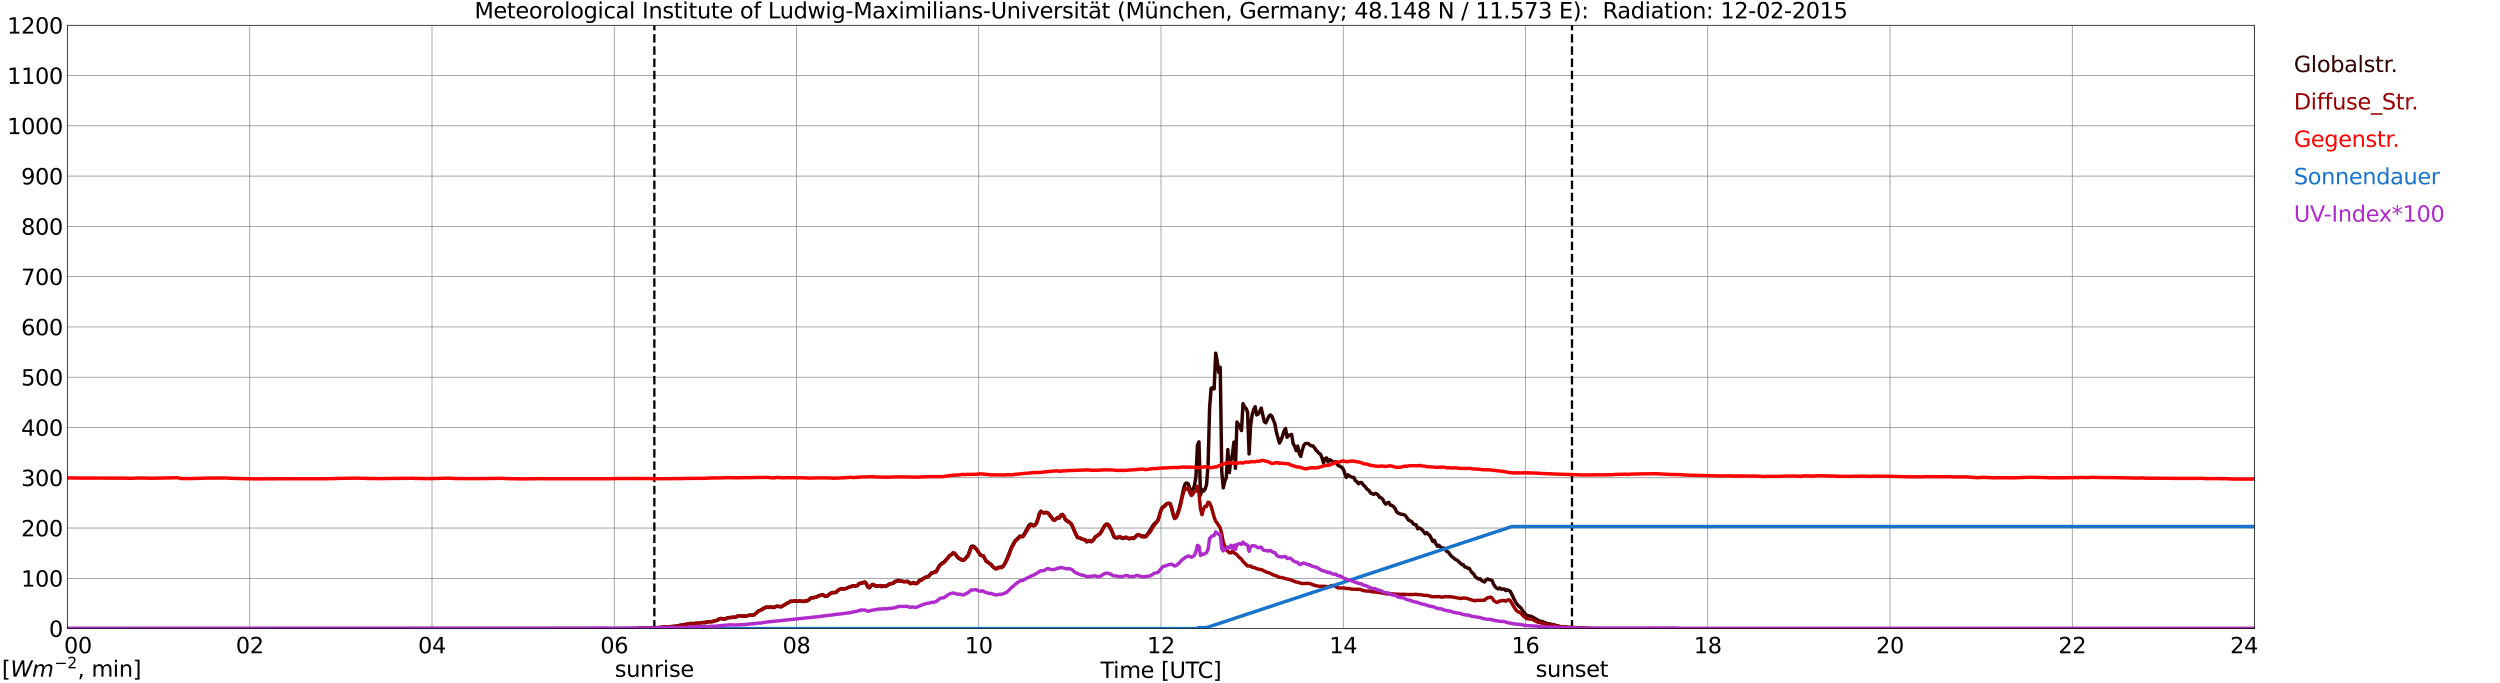 <?xml version="1.0" encoding="utf-8" standalone="no"?>
<!DOCTYPE svg PUBLIC "-//W3C//DTD SVG 1.1//EN"
  "http://www.w3.org/Graphics/SVG/1.1/DTD/svg11.dtd">
<svg xmlns:xlink="http://www.w3.org/1999/xlink" width="1085.4pt" height="296.64pt" viewBox="0 0 1085.4 296.64" xmlns="http://www.w3.org/2000/svg" version="1.1">
 <defs>
  <style type="text/css">*{stroke-linejoin: round; stroke-linecap: butt}</style>
 </defs>
 <g id="figure_1">
  <g id="patch_1">
   <path d="M 0 296.64 
L 1085.4 296.64 
L 1085.4 0 
L 0 0 
z
" style="fill: #ffffff"/>
  </g>
  <g id="axes_1">
   <g id="patch_2">
    <path d="M 29.306 272.909 
L 978.814 272.909 
L 978.814 10.976 
L 29.306 10.976 
z
" style="fill: #ffffff"/>
   </g>
   <g id="patch_3">
    <path d="M 978.814 272.909 
L 978.814 272.909 
L 978.814 10.976 
L 978.814 10.976 
z
" clip-path="url(#p0c758af265)" style="fill: #d3d3d3; opacity: 0.25; stroke: #d3d3d3; stroke-linejoin: miter"/>
   </g>
   <g id="matplotlib.axis_1">
    <g id="xtick_1">
     <g id="line2d_1">
      <path d="M 29.306 272.909 
L 29.306 10.976 
" clip-path="url(#p0c758af265)" style="fill: none; stroke: #808080; stroke-width: 0.3; stroke-linecap: square"/>
     </g>
     <g id="line2d_2"/>
     <g id="text_1">
      <!--    00 -->
      <g transform="translate(18.733 283.627) scale(0.095 -0.095)">
       <defs>
        <path id="DejaVuSans-20" transform="scale(0.016)"/>
        <path id="DejaVuSans-30" d="M 2034 4250 
Q 1547 4250 1301 3770 
Q 1056 3291 1056 2328 
Q 1056 1369 1301 889 
Q 1547 409 2034 409 
Q 2525 409 2770 889 
Q 3016 1369 3016 2328 
Q 3016 3291 2770 3770 
Q 2525 4250 2034 4250 
z
M 2034 4750 
Q 2819 4750 3233 4129 
Q 3647 3509 3647 2328 
Q 3647 1150 3233 529 
Q 2819 -91 2034 -91 
Q 1250 -91 836 529 
Q 422 1150 422 2328 
Q 422 3509 836 4129 
Q 1250 4750 2034 4750 
z
" transform="scale(0.016)"/>
       </defs>
       <use xlink:href="#DejaVuSans-20"/>
       <use xlink:href="#DejaVuSans-20" transform="translate(31.787 0)"/>
       <use xlink:href="#DejaVuSans-20" transform="translate(63.574 0)"/>
       <use xlink:href="#DejaVuSans-30" transform="translate(95.361 0)"/>
       <use xlink:href="#DejaVuSans-30" transform="translate(158.984 0)"/>
      </g>
     </g>
    </g>
    <g id="xtick_2">
     <g id="line2d_3">
      <path d="M 108.431 272.909 
L 108.431 10.976 
" clip-path="url(#p0c758af265)" style="fill: none; stroke: #808080; stroke-width: 0.3; stroke-linecap: square"/>
     </g>
     <g id="line2d_4"/>
     <g id="text_2">
      <!-- 02 -->
      <g transform="translate(102.387 283.627) scale(0.095 -0.095)">
       <defs>
        <path id="DejaVuSans-32" d="M 1228 531 
L 3431 531 
L 3431 0 
L 469 0 
L 469 531 
Q 828 903 1448 1529 
Q 2069 2156 2228 2338 
Q 2531 2678 2651 2914 
Q 2772 3150 2772 3378 
Q 2772 3750 2511 3984 
Q 2250 4219 1831 4219 
Q 1534 4219 1204 4116 
Q 875 4013 500 3803 
L 500 4441 
Q 881 4594 1212 4672 
Q 1544 4750 1819 4750 
Q 2544 4750 2975 4387 
Q 3406 4025 3406 3419 
Q 3406 3131 3298 2873 
Q 3191 2616 2906 2266 
Q 2828 2175 2409 1742 
Q 1991 1309 1228 531 
z
" transform="scale(0.016)"/>
       </defs>
       <use xlink:href="#DejaVuSans-30"/>
       <use xlink:href="#DejaVuSans-32" transform="translate(63.623 0)"/>
      </g>
     </g>
    </g>
    <g id="xtick_3">
     <g id="line2d_5">
      <path d="M 187.557 272.909 
L 187.557 10.976 
" clip-path="url(#p0c758af265)" style="fill: none; stroke: #808080; stroke-width: 0.3; stroke-linecap: square"/>
     </g>
     <g id="line2d_6"/>
     <g id="text_3">
      <!-- 04 -->
      <g transform="translate(181.513 283.627) scale(0.095 -0.095)">
       <defs>
        <path id="DejaVuSans-34" d="M 2419 4116 
L 825 1625 
L 2419 1625 
L 2419 4116 
z
M 2253 4666 
L 3047 4666 
L 3047 1625 
L 3713 1625 
L 3713 1100 
L 3047 1100 
L 3047 0 
L 2419 0 
L 2419 1100 
L 313 1100 
L 313 1709 
L 2253 4666 
z
" transform="scale(0.016)"/>
       </defs>
       <use xlink:href="#DejaVuSans-30"/>
       <use xlink:href="#DejaVuSans-34" transform="translate(63.623 0)"/>
      </g>
     </g>
    </g>
    <g id="xtick_4">
     <g id="line2d_7">
      <path d="M 266.683 272.909 
L 266.683 10.976 
" clip-path="url(#p0c758af265)" style="fill: none; stroke: #808080; stroke-width: 0.3; stroke-linecap: square"/>
     </g>
     <g id="line2d_8"/>
     <g id="text_4">
      <!-- 06 -->
      <g transform="translate(260.638 283.627) scale(0.095 -0.095)">
       <defs>
        <path id="DejaVuSans-36" d="M 2113 2584 
Q 1688 2584 1439 2293 
Q 1191 2003 1191 1497 
Q 1191 994 1439 701 
Q 1688 409 2113 409 
Q 2538 409 2786 701 
Q 3034 994 3034 1497 
Q 3034 2003 2786 2293 
Q 2538 2584 2113 2584 
z
M 3366 4563 
L 3366 3988 
Q 3128 4100 2886 4159 
Q 2644 4219 2406 4219 
Q 1781 4219 1451 3797 
Q 1122 3375 1075 2522 
Q 1259 2794 1537 2939 
Q 1816 3084 2150 3084 
Q 2853 3084 3261 2657 
Q 3669 2231 3669 1497 
Q 3669 778 3244 343 
Q 2819 -91 2113 -91 
Q 1303 -91 875 529 
Q 447 1150 447 2328 
Q 447 3434 972 4092 
Q 1497 4750 2381 4750 
Q 2619 4750 2861 4703 
Q 3103 4656 3366 4563 
z
" transform="scale(0.016)"/>
       </defs>
       <use xlink:href="#DejaVuSans-30"/>
       <use xlink:href="#DejaVuSans-36" transform="translate(63.623 0)"/>
      </g>
     </g>
    </g>
    <g id="xtick_5">
     <g id="line2d_9">
      <path d="M 345.808 272.909 
L 345.808 10.976 
" clip-path="url(#p0c758af265)" style="fill: none; stroke: #808080; stroke-width: 0.3; stroke-linecap: square"/>
     </g>
     <g id="line2d_10"/>
     <g id="text_5">
      <!-- 08 -->
      <g transform="translate(339.764 283.627) scale(0.095 -0.095)">
       <defs>
        <path id="DejaVuSans-38" d="M 2034 2216 
Q 1584 2216 1326 1975 
Q 1069 1734 1069 1313 
Q 1069 891 1326 650 
Q 1584 409 2034 409 
Q 2484 409 2743 651 
Q 3003 894 3003 1313 
Q 3003 1734 2745 1975 
Q 2488 2216 2034 2216 
z
M 1403 2484 
Q 997 2584 770 2862 
Q 544 3141 544 3541 
Q 544 4100 942 4425 
Q 1341 4750 2034 4750 
Q 2731 4750 3128 4425 
Q 3525 4100 3525 3541 
Q 3525 3141 3298 2862 
Q 3072 2584 2669 2484 
Q 3125 2378 3379 2068 
Q 3634 1759 3634 1313 
Q 3634 634 3220 271 
Q 2806 -91 2034 -91 
Q 1263 -91 848 271 
Q 434 634 434 1313 
Q 434 1759 690 2068 
Q 947 2378 1403 2484 
z
M 1172 3481 
Q 1172 3119 1398 2916 
Q 1625 2713 2034 2713 
Q 2441 2713 2670 2916 
Q 2900 3119 2900 3481 
Q 2900 3844 2670 4047 
Q 2441 4250 2034 4250 
Q 1625 4250 1398 4047 
Q 1172 3844 1172 3481 
z
" transform="scale(0.016)"/>
       </defs>
       <use xlink:href="#DejaVuSans-30"/>
       <use xlink:href="#DejaVuSans-38" transform="translate(63.623 0)"/>
      </g>
     </g>
    </g>
    <g id="xtick_6">
     <g id="line2d_11">
      <path d="M 424.934 272.909 
L 424.934 10.976 
" clip-path="url(#p0c758af265)" style="fill: none; stroke: #808080; stroke-width: 0.3; stroke-linecap: square"/>
     </g>
     <g id="line2d_12"/>
     <g id="text_6">
      <!-- 10 -->
      <g transform="translate(418.89 283.627) scale(0.095 -0.095)">
       <defs>
        <path id="DejaVuSans-31" d="M 794 531 
L 1825 531 
L 1825 4091 
L 703 3866 
L 703 4441 
L 1819 4666 
L 2450 4666 
L 2450 531 
L 3481 531 
L 3481 0 
L 794 0 
L 794 531 
z
" transform="scale(0.016)"/>
       </defs>
       <use xlink:href="#DejaVuSans-31"/>
       <use xlink:href="#DejaVuSans-30" transform="translate(63.623 0)"/>
      </g>
     </g>
    </g>
    <g id="xtick_7">
     <g id="line2d_13">
      <path d="M 504.06 272.909 
L 504.06 10.976 
" clip-path="url(#p0c758af265)" style="fill: none; stroke: #808080; stroke-width: 0.3; stroke-linecap: square"/>
     </g>
     <g id="line2d_14"/>
     <g id="text_7">
      <!-- 12 -->
      <g transform="translate(498.015 283.627) scale(0.095 -0.095)">
       <use xlink:href="#DejaVuSans-31"/>
       <use xlink:href="#DejaVuSans-32" transform="translate(63.623 0)"/>
      </g>
     </g>
    </g>
    <g id="xtick_8">
     <g id="line2d_15">
      <path d="M 583.185 272.909 
L 583.185 10.976 
" clip-path="url(#p0c758af265)" style="fill: none; stroke: #808080; stroke-width: 0.3; stroke-linecap: square"/>
     </g>
     <g id="line2d_16"/>
     <g id="text_8">
      <!-- 14 -->
      <g transform="translate(577.141 283.627) scale(0.095 -0.095)">
       <use xlink:href="#DejaVuSans-31"/>
       <use xlink:href="#DejaVuSans-34" transform="translate(63.623 0)"/>
      </g>
     </g>
    </g>
    <g id="xtick_9">
     <g id="line2d_17">
      <path d="M 662.311 272.909 
L 662.311 10.976 
" clip-path="url(#p0c758af265)" style="fill: none; stroke: #808080; stroke-width: 0.3; stroke-linecap: square"/>
     </g>
     <g id="line2d_18"/>
     <g id="text_9">
      <!-- 16 -->
      <g transform="translate(656.267 283.627) scale(0.095 -0.095)">
       <use xlink:href="#DejaVuSans-31"/>
       <use xlink:href="#DejaVuSans-36" transform="translate(63.623 0)"/>
      </g>
     </g>
    </g>
    <g id="xtick_10">
     <g id="line2d_19">
      <path d="M 741.437 272.909 
L 741.437 10.976 
" clip-path="url(#p0c758af265)" style="fill: none; stroke: #808080; stroke-width: 0.3; stroke-linecap: square"/>
     </g>
     <g id="line2d_20"/>
     <g id="text_10">
      <!-- 18 -->
      <g transform="translate(735.392 283.627) scale(0.095 -0.095)">
       <use xlink:href="#DejaVuSans-31"/>
       <use xlink:href="#DejaVuSans-38" transform="translate(63.623 0)"/>
      </g>
     </g>
    </g>
    <g id="xtick_11">
     <g id="line2d_21">
      <path d="M 820.562 272.909 
L 820.562 10.976 
" clip-path="url(#p0c758af265)" style="fill: none; stroke: #808080; stroke-width: 0.3; stroke-linecap: square"/>
     </g>
     <g id="line2d_22"/>
     <g id="text_11">
      <!-- 20 -->
      <g transform="translate(814.518 283.627) scale(0.095 -0.095)">
       <use xlink:href="#DejaVuSans-32"/>
       <use xlink:href="#DejaVuSans-30" transform="translate(63.623 0)"/>
      </g>
     </g>
    </g>
    <g id="xtick_12">
     <g id="line2d_23">
      <path d="M 899.688 272.909 
L 899.688 10.976 
" clip-path="url(#p0c758af265)" style="fill: none; stroke: #808080; stroke-width: 0.3; stroke-linecap: square"/>
     </g>
     <g id="line2d_24"/>
     <g id="text_12">
      <!-- 22 -->
      <g transform="translate(893.644 283.627) scale(0.095 -0.095)">
       <use xlink:href="#DejaVuSans-32"/>
       <use xlink:href="#DejaVuSans-32" transform="translate(63.623 0)"/>
      </g>
     </g>
    </g>
    <g id="xtick_13">
     <g id="line2d_25">
      <path d="M 978.814 272.909 
L 978.814 10.976 
" clip-path="url(#p0c758af265)" style="fill: none; stroke: #808080; stroke-width: 0.3; stroke-linecap: square"/>
     </g>
     <g id="line2d_26"/>
     <g id="text_13">
      <!-- 24    -->
      <g transform="translate(968.241 283.627) scale(0.095 -0.095)">
       <use xlink:href="#DejaVuSans-32"/>
       <use xlink:href="#DejaVuSans-34" transform="translate(63.623 0)"/>
       <use xlink:href="#DejaVuSans-20" transform="translate(127.246 0)"/>
       <use xlink:href="#DejaVuSans-20" transform="translate(159.033 0)"/>
       <use xlink:href="#DejaVuSans-20" transform="translate(190.82 0)"/>
      </g>
     </g>
    </g>
    <g id="text_14">
     <!-- Time [UTC] -->
     <g transform="translate(477.806 294.322) scale(0.095 -0.095)">
      <defs>
       <path id="DejaVuSans-54" d="M -19 4666 
L 3928 4666 
L 3928 4134 
L 2272 4134 
L 2272 0 
L 1638 0 
L 1638 4134 
L -19 4134 
L -19 4666 
z
" transform="scale(0.016)"/>
       <path id="DejaVuSans-69" d="M 603 3500 
L 1178 3500 
L 1178 0 
L 603 0 
L 603 3500 
z
M 603 4863 
L 1178 4863 
L 1178 4134 
L 603 4134 
L 603 4863 
z
" transform="scale(0.016)"/>
       <path id="DejaVuSans-6d" d="M 3328 2828 
Q 3544 3216 3844 3400 
Q 4144 3584 4550 3584 
Q 5097 3584 5394 3201 
Q 5691 2819 5691 2113 
L 5691 0 
L 5113 0 
L 5113 2094 
Q 5113 2597 4934 2840 
Q 4756 3084 4391 3084 
Q 3944 3084 3684 2787 
Q 3425 2491 3425 1978 
L 3425 0 
L 2847 0 
L 2847 2094 
Q 2847 2600 2669 2842 
Q 2491 3084 2119 3084 
Q 1678 3084 1418 2786 
Q 1159 2488 1159 1978 
L 1159 0 
L 581 0 
L 581 3500 
L 1159 3500 
L 1159 2956 
Q 1356 3278 1631 3431 
Q 1906 3584 2284 3584 
Q 2666 3584 2933 3390 
Q 3200 3197 3328 2828 
z
" transform="scale(0.016)"/>
       <path id="DejaVuSans-65" d="M 3597 1894 
L 3597 1613 
L 953 1613 
Q 991 1019 1311 708 
Q 1631 397 2203 397 
Q 2534 397 2845 478 
Q 3156 559 3463 722 
L 3463 178 
Q 3153 47 2828 -22 
Q 2503 -91 2169 -91 
Q 1331 -91 842 396 
Q 353 884 353 1716 
Q 353 2575 817 3079 
Q 1281 3584 2069 3584 
Q 2775 3584 3186 3129 
Q 3597 2675 3597 1894 
z
M 3022 2063 
Q 3016 2534 2758 2815 
Q 2500 3097 2075 3097 
Q 1594 3097 1305 2825 
Q 1016 2553 972 2059 
L 3022 2063 
z
" transform="scale(0.016)"/>
       <path id="DejaVuSans-5b" d="M 550 4863 
L 1875 4863 
L 1875 4416 
L 1125 4416 
L 1125 -397 
L 1875 -397 
L 1875 -844 
L 550 -844 
L 550 4863 
z
" transform="scale(0.016)"/>
       <path id="DejaVuSans-55" d="M 556 4666 
L 1191 4666 
L 1191 1831 
Q 1191 1081 1462 751 
Q 1734 422 2344 422 
Q 2950 422 3222 751 
Q 3494 1081 3494 1831 
L 3494 4666 
L 4128 4666 
L 4128 1753 
Q 4128 841 3676 375 
Q 3225 -91 2344 -91 
Q 1459 -91 1007 375 
Q 556 841 556 1753 
L 556 4666 
z
" transform="scale(0.016)"/>
       <path id="DejaVuSans-43" d="M 4122 4306 
L 4122 3641 
Q 3803 3938 3442 4084 
Q 3081 4231 2675 4231 
Q 1875 4231 1450 3742 
Q 1025 3253 1025 2328 
Q 1025 1406 1450 917 
Q 1875 428 2675 428 
Q 3081 428 3442 575 
Q 3803 722 4122 1019 
L 4122 359 
Q 3791 134 3420 21 
Q 3050 -91 2638 -91 
Q 1578 -91 968 557 
Q 359 1206 359 2328 
Q 359 3453 968 4101 
Q 1578 4750 2638 4750 
Q 3056 4750 3426 4639 
Q 3797 4528 4122 4306 
z
" transform="scale(0.016)"/>
       <path id="DejaVuSans-5d" d="M 1947 4863 
L 1947 -844 
L 622 -844 
L 622 -397 
L 1369 -397 
L 1369 4416 
L 622 4416 
L 622 4863 
L 1947 4863 
z
" transform="scale(0.016)"/>
      </defs>
      <use xlink:href="#DejaVuSans-54"/>
      <use xlink:href="#DejaVuSans-69" transform="translate(57.959 0)"/>
      <use xlink:href="#DejaVuSans-6d" transform="translate(85.742 0)"/>
      <use xlink:href="#DejaVuSans-65" transform="translate(183.154 0)"/>
      <use xlink:href="#DejaVuSans-20" transform="translate(244.678 0)"/>
      <use xlink:href="#DejaVuSans-5b" transform="translate(276.465 0)"/>
      <use xlink:href="#DejaVuSans-55" transform="translate(315.479 0)"/>
      <use xlink:href="#DejaVuSans-54" transform="translate(388.672 0)"/>
      <use xlink:href="#DejaVuSans-43" transform="translate(443.881 0)"/>
      <use xlink:href="#DejaVuSans-5d" transform="translate(513.705 0)"/>
     </g>
    </g>
   </g>
   <g id="matplotlib.axis_2">
    <g id="ytick_1">
     <g id="line2d_27">
      <path d="M 29.306 272.909 
L 978.814 272.909 
" clip-path="url(#p0c758af265)" style="fill: none; stroke: #808080; stroke-width: 0.3; stroke-linecap: square"/>
     </g>
     <g id="line2d_28"/>
     <g id="text_15">
      <!-- 0 -->
      <g transform="translate(21.261 276.518) scale(0.095 -0.095)">
       <use xlink:href="#DejaVuSans-30"/>
      </g>
     </g>
    </g>
    <g id="ytick_2">
     <g id="line2d_29">
      <path d="M 29.306 251.081 
L 978.814 251.081 
" clip-path="url(#p0c758af265)" style="fill: none; stroke: #808080; stroke-width: 0.3; stroke-linecap: square"/>
     </g>
     <g id="line2d_30"/>
     <g id="text_16">
      <!-- 100 -->
      <g transform="translate(9.173 254.69) scale(0.095 -0.095)">
       <use xlink:href="#DejaVuSans-31"/>
       <use xlink:href="#DejaVuSans-30" transform="translate(63.623 0)"/>
       <use xlink:href="#DejaVuSans-30" transform="translate(127.246 0)"/>
      </g>
     </g>
    </g>
    <g id="ytick_3">
     <g id="line2d_31">
      <path d="M 29.306 229.253 
L 978.814 229.253 
" clip-path="url(#p0c758af265)" style="fill: none; stroke: #808080; stroke-width: 0.3; stroke-linecap: square"/>
     </g>
     <g id="line2d_32"/>
     <g id="text_17">
      <!-- 200 -->
      <g transform="translate(9.173 232.863) scale(0.095 -0.095)">
       <use xlink:href="#DejaVuSans-32"/>
       <use xlink:href="#DejaVuSans-30" transform="translate(63.623 0)"/>
       <use xlink:href="#DejaVuSans-30" transform="translate(127.246 0)"/>
      </g>
     </g>
    </g>
    <g id="ytick_4">
     <g id="line2d_33">
      <path d="M 29.306 207.426 
L 978.814 207.426 
" clip-path="url(#p0c758af265)" style="fill: none; stroke: #808080; stroke-width: 0.3; stroke-linecap: square"/>
     </g>
     <g id="line2d_34"/>
     <g id="text_18">
      <!-- 300 -->
      <g transform="translate(9.173 211.035) scale(0.095 -0.095)">
       <defs>
        <path id="DejaVuSans-33" d="M 2597 2516 
Q 3050 2419 3304 2112 
Q 3559 1806 3559 1356 
Q 3559 666 3084 287 
Q 2609 -91 1734 -91 
Q 1441 -91 1130 -33 
Q 819 25 488 141 
L 488 750 
Q 750 597 1062 519 
Q 1375 441 1716 441 
Q 2309 441 2620 675 
Q 2931 909 2931 1356 
Q 2931 1769 2642 2001 
Q 2353 2234 1838 2234 
L 1294 2234 
L 1294 2753 
L 1863 2753 
Q 2328 2753 2575 2939 
Q 2822 3125 2822 3475 
Q 2822 3834 2567 4026 
Q 2313 4219 1838 4219 
Q 1578 4219 1281 4162 
Q 984 4106 628 3988 
L 628 4550 
Q 988 4650 1302 4700 
Q 1616 4750 1894 4750 
Q 2613 4750 3031 4423 
Q 3450 4097 3450 3541 
Q 3450 3153 3228 2886 
Q 3006 2619 2597 2516 
z
" transform="scale(0.016)"/>
       </defs>
       <use xlink:href="#DejaVuSans-33"/>
       <use xlink:href="#DejaVuSans-30" transform="translate(63.623 0)"/>
       <use xlink:href="#DejaVuSans-30" transform="translate(127.246 0)"/>
      </g>
     </g>
    </g>
    <g id="ytick_5">
     <g id="line2d_35">
      <path d="M 29.306 185.598 
L 978.814 185.598 
" clip-path="url(#p0c758af265)" style="fill: none; stroke: #808080; stroke-width: 0.3; stroke-linecap: square"/>
     </g>
     <g id="line2d_36"/>
     <g id="text_19">
      <!-- 400 -->
      <g transform="translate(9.173 189.207) scale(0.095 -0.095)">
       <use xlink:href="#DejaVuSans-34"/>
       <use xlink:href="#DejaVuSans-30" transform="translate(63.623 0)"/>
       <use xlink:href="#DejaVuSans-30" transform="translate(127.246 0)"/>
      </g>
     </g>
    </g>
    <g id="ytick_6">
     <g id="line2d_37">
      <path d="M 29.306 163.77 
L 978.814 163.77 
" clip-path="url(#p0c758af265)" style="fill: none; stroke: #808080; stroke-width: 0.3; stroke-linecap: square"/>
     </g>
     <g id="line2d_38"/>
     <g id="text_20">
      <!-- 500 -->
      <g transform="translate(9.173 167.379) scale(0.095 -0.095)">
       <defs>
        <path id="DejaVuSans-35" d="M 691 4666 
L 3169 4666 
L 3169 4134 
L 1269 4134 
L 1269 2991 
Q 1406 3038 1543 3061 
Q 1681 3084 1819 3084 
Q 2600 3084 3056 2656 
Q 3513 2228 3513 1497 
Q 3513 744 3044 326 
Q 2575 -91 1722 -91 
Q 1428 -91 1123 -41 
Q 819 9 494 109 
L 494 744 
Q 775 591 1075 516 
Q 1375 441 1709 441 
Q 2250 441 2565 725 
Q 2881 1009 2881 1497 
Q 2881 1984 2565 2268 
Q 2250 2553 1709 2553 
Q 1456 2553 1204 2497 
Q 953 2441 691 2322 
L 691 4666 
z
" transform="scale(0.016)"/>
       </defs>
       <use xlink:href="#DejaVuSans-35"/>
       <use xlink:href="#DejaVuSans-30" transform="translate(63.623 0)"/>
       <use xlink:href="#DejaVuSans-30" transform="translate(127.246 0)"/>
      </g>
     </g>
    </g>
    <g id="ytick_7">
     <g id="line2d_39">
      <path d="M 29.306 141.942 
L 978.814 141.942 
" clip-path="url(#p0c758af265)" style="fill: none; stroke: #808080; stroke-width: 0.3; stroke-linecap: square"/>
     </g>
     <g id="line2d_40"/>
     <g id="text_21">
      <!-- 600 -->
      <g transform="translate(9.173 145.551) scale(0.095 -0.095)">
       <use xlink:href="#DejaVuSans-36"/>
       <use xlink:href="#DejaVuSans-30" transform="translate(63.623 0)"/>
       <use xlink:href="#DejaVuSans-30" transform="translate(127.246 0)"/>
      </g>
     </g>
    </g>
    <g id="ytick_8">
     <g id="line2d_41">
      <path d="M 29.306 120.114 
L 978.814 120.114 
" clip-path="url(#p0c758af265)" style="fill: none; stroke: #808080; stroke-width: 0.3; stroke-linecap: square"/>
     </g>
     <g id="line2d_42"/>
     <g id="text_22">
      <!-- 700 -->
      <g transform="translate(9.173 123.724) scale(0.095 -0.095)">
       <defs>
        <path id="DejaVuSans-37" d="M 525 4666 
L 3525 4666 
L 3525 4397 
L 1831 0 
L 1172 0 
L 2766 4134 
L 525 4134 
L 525 4666 
z
" transform="scale(0.016)"/>
       </defs>
       <use xlink:href="#DejaVuSans-37"/>
       <use xlink:href="#DejaVuSans-30" transform="translate(63.623 0)"/>
       <use xlink:href="#DejaVuSans-30" transform="translate(127.246 0)"/>
      </g>
     </g>
    </g>
    <g id="ytick_9">
     <g id="line2d_43">
      <path d="M 29.306 98.287 
L 978.814 98.287 
" clip-path="url(#p0c758af265)" style="fill: none; stroke: #808080; stroke-width: 0.3; stroke-linecap: square"/>
     </g>
     <g id="line2d_44"/>
     <g id="text_23">
      <!-- 800 -->
      <g transform="translate(9.173 101.896) scale(0.095 -0.095)">
       <use xlink:href="#DejaVuSans-38"/>
       <use xlink:href="#DejaVuSans-30" transform="translate(63.623 0)"/>
       <use xlink:href="#DejaVuSans-30" transform="translate(127.246 0)"/>
      </g>
     </g>
    </g>
    <g id="ytick_10">
     <g id="line2d_45">
      <path d="M 29.306 76.459 
L 978.814 76.459 
" clip-path="url(#p0c758af265)" style="fill: none; stroke: #808080; stroke-width: 0.3; stroke-linecap: square"/>
     </g>
     <g id="line2d_46"/>
     <g id="text_24">
      <!-- 900 -->
      <g transform="translate(9.173 80.068) scale(0.095 -0.095)">
       <defs>
        <path id="DejaVuSans-39" d="M 703 97 
L 703 672 
Q 941 559 1184 500 
Q 1428 441 1663 441 
Q 2288 441 2617 861 
Q 2947 1281 2994 2138 
Q 2813 1869 2534 1725 
Q 2256 1581 1919 1581 
Q 1219 1581 811 2004 
Q 403 2428 403 3163 
Q 403 3881 828 4315 
Q 1253 4750 1959 4750 
Q 2769 4750 3195 4129 
Q 3622 3509 3622 2328 
Q 3622 1225 3098 567 
Q 2575 -91 1691 -91 
Q 1453 -91 1209 -44 
Q 966 3 703 97 
z
M 1959 2075 
Q 2384 2075 2632 2365 
Q 2881 2656 2881 3163 
Q 2881 3666 2632 3958 
Q 2384 4250 1959 4250 
Q 1534 4250 1286 3958 
Q 1038 3666 1038 3163 
Q 1038 2656 1286 2365 
Q 1534 2075 1959 2075 
z
" transform="scale(0.016)"/>
       </defs>
       <use xlink:href="#DejaVuSans-39"/>
       <use xlink:href="#DejaVuSans-30" transform="translate(63.623 0)"/>
       <use xlink:href="#DejaVuSans-30" transform="translate(127.246 0)"/>
      </g>
     </g>
    </g>
    <g id="ytick_11">
     <g id="line2d_47">
      <path d="M 29.306 54.631 
L 978.814 54.631 
" clip-path="url(#p0c758af265)" style="fill: none; stroke: #808080; stroke-width: 0.3; stroke-linecap: square"/>
     </g>
     <g id="line2d_48"/>
     <g id="text_25">
      <!-- 1000 -->
      <g transform="translate(3.128 58.24) scale(0.095 -0.095)">
       <use xlink:href="#DejaVuSans-31"/>
       <use xlink:href="#DejaVuSans-30" transform="translate(63.623 0)"/>
       <use xlink:href="#DejaVuSans-30" transform="translate(127.246 0)"/>
       <use xlink:href="#DejaVuSans-30" transform="translate(190.869 0)"/>
      </g>
     </g>
    </g>
    <g id="ytick_12">
     <g id="line2d_49">
      <path d="M 29.306 32.803 
L 978.814 32.803 
" clip-path="url(#p0c758af265)" style="fill: none; stroke: #808080; stroke-width: 0.3; stroke-linecap: square"/>
     </g>
     <g id="line2d_50"/>
     <g id="text_26">
      <!-- 1100 -->
      <g transform="translate(3.128 36.413) scale(0.095 -0.095)">
       <use xlink:href="#DejaVuSans-31"/>
       <use xlink:href="#DejaVuSans-31" transform="translate(63.623 0)"/>
       <use xlink:href="#DejaVuSans-30" transform="translate(127.246 0)"/>
       <use xlink:href="#DejaVuSans-30" transform="translate(190.869 0)"/>
      </g>
     </g>
    </g>
    <g id="ytick_13">
     <g id="line2d_51">
      <path d="M 29.306 10.976 
L 978.814 10.976 
" clip-path="url(#p0c758af265)" style="fill: none; stroke: #808080; stroke-width: 0.3; stroke-linecap: square"/>
     </g>
     <g id="line2d_52"/>
     <g id="text_27">
      <!-- 1200 -->
      <g transform="translate(3.128 14.585) scale(0.095 -0.095)">
       <use xlink:href="#DejaVuSans-31"/>
       <use xlink:href="#DejaVuSans-32" transform="translate(63.623 0)"/>
       <use xlink:href="#DejaVuSans-30" transform="translate(127.246 0)"/>
       <use xlink:href="#DejaVuSans-30" transform="translate(190.869 0)"/>
      </g>
     </g>
    </g>
   </g>
   <g id="line2d_53">
    <path d="M 284.09 272.909 
L 284.09 10.976 
" clip-path="url(#p0c758af265)" style="fill: none; stroke-dasharray: 3.7,1.6; stroke-dashoffset: 0; stroke: #000000"/>
   </g>
   <g id="line2d_54">
    <path d="M 682.488 272.909 
L 682.488 10.976 
" clip-path="url(#p0c758af265)" style="fill: none; stroke-dasharray: 3.7,1.6; stroke-dashoffset: 0; stroke: #000000"/>
   </g>
   <g id="line2d_55">
    <path d="M 29.306 272.909 
L 276.573 272.909 
L 277.233 272.728 
L 282.508 272.638 
L 286.464 272.431 
L 287.783 272.282 
L 288.442 272.193 
L 289.102 272.223 
L 289.761 272.106 
L 291.08 272.075 
L 292.399 271.985 
L 293.717 271.809 
L 295.696 271.363 
L 296.355 271.335 
L 298.333 270.979 
L 298.992 270.951 
L 299.652 270.713 
L 300.971 270.772 
L 301.63 270.743 
L 302.289 270.564 
L 305.586 270.329 
L 306.246 270.416 
L 306.905 270.091 
L 308.224 269.883 
L 308.883 269.973 
L 310.202 269.558 
L 310.861 269.469 
L 311.521 269.261 
L 312.18 268.757 
L 312.839 268.55 
L 313.499 268.611 
L 314.158 268.788 
L 314.818 268.729 
L 316.136 268.166 
L 316.796 268.166 
L 317.455 268.048 
L 319.433 267.958 
L 320.093 267.544 
L 320.752 267.336 
L 321.411 267.336 
L 322.73 267.574 
L 324.049 267.485 
L 325.368 267.1 
L 327.346 266.98 
L 329.324 265.204 
L 329.983 265.055 
L 332.621 263.634 
L 333.94 263.724 
L 334.599 263.545 
L 335.918 263.813 
L 337.236 263.191 
L 339.215 263.457 
L 341.852 261.857 
L 342.512 261.619 
L 343.171 261.087 
L 344.49 261.059 
L 345.149 260.851 
L 345.808 261.117 
L 347.127 260.91 
L 349.105 261.146 
L 349.765 260.969 
L 350.424 260.91 
L 351.083 260.524 
L 351.743 259.932 
L 352.402 259.548 
L 353.062 259.548 
L 354.38 259.221 
L 355.04 258.836 
L 356.359 258.452 
L 357.018 258.125 
L 357.677 258.422 
L 358.337 258.867 
L 358.996 258.867 
L 360.315 257.771 
L 360.974 257.357 
L 362.952 257.208 
L 363.612 256.527 
L 364.271 256.023 
L 365.59 255.549 
L 366.909 255.639 
L 369.546 254.571 
L 370.206 254.394 
L 370.865 254.336 
L 371.524 254.482 
L 372.184 254.274 
L 372.843 253.506 
L 373.502 253.299 
L 374.162 253.209 
L 374.821 252.943 
L 375.481 252.825 
L 376.14 253.565 
L 376.799 254.927 
L 377.459 255.224 
L 378.777 253.772 
L 379.437 253.921 
L 380.096 254.482 
L 380.756 254.512 
L 382.074 254.246 
L 382.734 254.661 
L 383.393 254.305 
L 384.053 254.63 
L 384.712 254.512 
L 386.031 253.624 
L 388.009 253.032 
L 388.668 252.321 
L 389.328 252.29 
L 389.987 251.965 
L 390.646 252.203 
L 391.306 252.231 
L 391.965 252.469 
L 392.624 252.439 
L 393.284 252.528 
L 393.943 252.38 
L 394.603 252.764 
L 395.262 253.327 
L 395.921 253.268 
L 396.581 252.912 
L 397.24 253.24 
L 397.899 253.299 
L 398.559 252.884 
L 399.218 251.847 
L 399.878 251.729 
L 400.537 251.315 
L 401.196 251.046 
L 401.856 250.544 
L 402.515 250.485 
L 403.175 250.099 
L 404.493 248.678 
L 405.153 248.678 
L 405.812 248.233 
L 406.471 248.086 
L 407.79 245.598 
L 409.109 244.384 
L 409.768 244.087 
L 412.406 241.095 
L 413.065 240.887 
L 413.725 240.148 
L 414.384 240.268 
L 415.703 241.896 
L 416.362 242.487 
L 417.022 242.725 
L 417.681 243.14 
L 418.34 243.14 
L 419 242.546 
L 420.318 240.977 
L 421.637 237.306 
L 422.297 237.039 
L 422.956 237.306 
L 424.275 238.757 
L 424.934 239.912 
L 425.593 240.741 
L 426.253 241.184 
L 426.912 241.363 
L 428.231 243.732 
L 428.89 243.97 
L 429.55 244.62 
L 430.209 244.917 
L 430.869 245.895 
L 432.187 246.812 
L 432.847 246.722 
L 433.506 246.279 
L 434.825 246.131 
L 435.484 245.775 
L 436.144 244.799 
L 437.462 241.985 
L 438.781 238.46 
L 439.44 237.009 
L 440.759 234.669 
L 441.419 234.195 
L 442.737 232.774 
L 444.056 232.802 
L 444.716 231.796 
L 445.375 230.493 
L 446.034 229.456 
L 446.694 228.123 
L 447.353 227.531 
L 448.672 228.005 
L 449.331 227.887 
L 449.991 227.057 
L 450.65 225.281 
L 451.309 222.792 
L 451.969 221.934 
L 452.628 222.526 
L 453.287 222.674 
L 453.947 222.467 
L 454.606 222.585 
L 455.266 223 
L 457.244 225.606 
L 457.903 225.754 
L 459.222 224.717 
L 459.881 224.925 
L 460.541 223.947 
L 461.2 223.325 
L 461.859 224.095 
L 462.519 225.636 
L 463.178 226.228 
L 464.497 226.968 
L 465.156 227.562 
L 467.794 233.425 
L 468.453 233.483 
L 469.113 233.691 
L 469.772 234.106 
L 470.431 234.254 
L 471.091 234.285 
L 471.75 235.232 
L 472.409 235.114 
L 473.069 234.64 
L 473.728 235.173 
L 474.388 234.787 
L 475.706 232.951 
L 476.366 232.595 
L 477.685 231.589 
L 479.663 228.184 
L 480.322 227.649 
L 480.981 227.828 
L 481.641 228.657 
L 482.3 229.871 
L 482.96 231.323 
L 483.619 233.069 
L 484.278 233.514 
L 484.938 233.632 
L 485.597 233.366 
L 486.256 233.248 
L 486.916 233.604 
L 487.575 233.811 
L 488.894 233.335 
L 490.213 233.957 
L 491.532 233.542 
L 492.191 233.811 
L 492.85 233.335 
L 493.51 232.477 
L 494.169 232.121 
L 494.828 232.329 
L 495.488 232.892 
L 496.147 232.685 
L 496.807 232.744 
L 497.466 232.654 
L 498.125 232.032 
L 500.763 227.856 
L 502.082 226.584 
L 502.741 225.844 
L 504.06 221.461 
L 504.719 220.245 
L 505.379 220.038 
L 506.038 219.239 
L 506.697 218.647 
L 507.357 218.558 
L 508.016 218.706 
L 508.675 220.452 
L 509.335 223.296 
L 509.994 225.014 
L 510.654 224.333 
L 511.313 222.703 
L 511.972 220.719 
L 512.632 218.025 
L 513.95 211.835 
L 514.61 209.968 
L 515.269 209.672 
L 515.929 210.117 
L 516.588 212.308 
L 517.247 213.256 
L 517.907 212.398 
L 518.566 210.916 
L 519.226 206.978 
L 519.885 193.235 
L 520.544 191.843 
L 521.204 214.974 
L 521.863 212.457 
L 522.522 213.225 
L 523.182 212.398 
L 523.841 210.353 
L 524.501 201.912 
L 525.16 176.945 
L 525.819 168.622 
L 526.479 168.238 
L 527.138 168.86 
L 527.797 153.341 
L 528.457 156.746 
L 529.116 161.664 
L 529.776 159.472 
L 530.435 204.756 
L 531.094 211.835 
L 531.754 208.962 
L 532.413 207.303 
L 533.073 195.161 
L 533.732 205.171 
L 534.391 199.987 
L 535.051 197.352 
L 535.71 191.932 
L 536.369 203.335 
L 537.029 183.225 
L 538.348 185.327 
L 539.007 186.955 
L 539.666 175.258 
L 540.326 176.707 
L 540.985 177.301 
L 541.644 178.901 
L 542.304 197.086 
L 542.963 184.764 
L 543.623 180.115 
L 544.282 177.834 
L 544.941 176.589 
L 545.601 180.143 
L 546.26 179.759 
L 546.919 178.663 
L 547.579 177.183 
L 548.898 183.046 
L 549.557 183.579 
L 550.876 180.796 
L 551.535 180.143 
L 552.195 180.706 
L 553.513 184.083 
L 554.173 187.695 
L 555.491 192.347 
L 556.151 191.103 
L 556.81 189.354 
L 557.47 187.163 
L 558.129 186.008 
L 558.788 189.887 
L 559.448 189.029 
L 560.766 188.614 
L 561.426 192.524 
L 562.085 193.798 
L 562.745 195.663 
L 563.404 193.678 
L 564.063 196.819 
L 564.723 198.151 
L 565.382 195.455 
L 566.042 193.353 
L 566.701 192.583 
L 567.36 192.495 
L 568.02 192.554 
L 568.679 193.176 
L 569.338 193.619 
L 569.998 193.591 
L 570.657 194.331 
L 571.317 195.396 
L 571.976 195.959 
L 572.635 196.819 
L 573.295 197.173 
L 573.954 198.742 
L 574.613 200.936 
L 575.273 199.098 
L 575.932 198.804 
L 576.592 200.58 
L 577.251 199.485 
L 579.229 200.816 
L 579.889 200.401 
L 580.548 201.617 
L 581.207 202.268 
L 581.867 202.447 
L 582.526 202.89 
L 583.185 203.66 
L 584.504 207.303 
L 585.164 206.118 
L 585.823 206.651 
L 587.142 207.244 
L 587.801 207.303 
L 588.46 208.694 
L 589.12 209.108 
L 589.779 210.058 
L 590.439 209.495 
L 591.098 209.464 
L 591.757 210.412 
L 592.417 211.005 
L 593.736 212.575 
L 594.395 212.93 
L 595.054 214.085 
L 595.714 214.293 
L 596.373 214.677 
L 597.032 214.203 
L 597.692 214.41 
L 598.351 214.943 
L 599.011 215.98 
L 599.67 216.159 
L 600.329 216.75 
L 600.989 218.143 
L 601.648 218.883 
L 602.307 218.291 
L 602.967 218.112 
L 603.626 219.328 
L 604.286 219.416 
L 604.945 219.92 
L 605.604 220.601 
L 606.264 222.052 
L 606.923 222.764 
L 607.582 222.941 
L 608.242 223.238 
L 609.561 223.445 
L 610.22 223.919 
L 611.539 225.813 
L 612.858 226.435 
L 613.517 227.354 
L 614.176 227.828 
L 614.836 227.828 
L 615.495 229.574 
L 616.154 229.218 
L 616.814 229.574 
L 617.473 230.078 
L 618.792 231.766 
L 619.451 231.264 
L 620.111 232.004 
L 620.77 232.477 
L 622.089 235.114 
L 622.748 234.579 
L 623.408 236.09 
L 624.067 237.185 
L 624.726 236.742 
L 625.386 237.482 
L 626.045 237.956 
L 626.705 237.867 
L 627.364 238.43 
L 628.023 239.377 
L 628.683 239.584 
L 630.001 241.333 
L 631.98 242.961 
L 632.639 243.199 
L 634.617 245.094 
L 635.276 245.124 
L 635.936 246.161 
L 636.595 246.22 
L 637.255 246.722 
L 637.914 246.753 
L 638.573 247.938 
L 639.233 248.737 
L 639.892 249.3 
L 640.552 250.455 
L 641.87 251.374 
L 642.53 251.225 
L 643.189 251.996 
L 644.508 252.677 
L 645.167 251.729 
L 645.827 251.315 
L 646.486 251.64 
L 647.145 251.758 
L 647.805 252.024 
L 648.464 253.713 
L 649.123 254.661 
L 649.783 255.342 
L 650.442 255.667 
L 651.102 255.252 
L 651.761 255.815 
L 653.08 255.698 
L 653.739 256.407 
L 654.399 256.053 
L 655.717 256.704 
L 657.695 260.821 
L 658.355 261.947 
L 659.014 262.776 
L 660.333 263.99 
L 661.652 265.944 
L 662.97 267.218 
L 664.949 267.633 
L 668.246 269.558 
L 668.905 269.766 
L 669.564 269.825 
L 670.883 270.388 
L 672.202 270.861 
L 672.861 270.831 
L 673.521 271.038 
L 674.839 271.276 
L 675.499 271.601 
L 676.158 271.66 
L 677.477 272.075 
L 679.455 272.134 
L 680.774 272.461 
L 683.411 272.52 
L 684.071 272.697 
L 685.389 272.608 
L 686.708 272.667 
L 690.005 272.909 
L 978.154 272.909 
L 978.154 272.909 
" clip-path="url(#p0c758af265)" style="fill: none; stroke: #330000; stroke-width: 1.5; stroke-linecap: square"/>
   </g>
   <g id="line2d_56">
    <path d="M 29.306 272.909 
L 276.573 272.909 
L 277.233 272.728 
L 279.87 272.645 
L 282.508 272.562 
L 283.827 272.518 
L 284.486 272.562 
L 285.805 272.477 
L 287.124 272.309 
L 288.442 272.182 
L 289.102 272.226 
L 291.08 272.058 
L 293.717 271.848 
L 299.652 270.713 
L 300.971 270.713 
L 302.289 270.63 
L 308.224 269.875 
L 308.883 269.916 
L 309.543 269.833 
L 311.521 269.161 
L 312.18 268.698 
L 312.839 268.53 
L 314.818 268.698 
L 316.136 268.153 
L 316.796 268.153 
L 318.114 267.984 
L 318.774 268.111 
L 319.433 267.943 
L 320.093 267.524 
L 320.752 267.314 
L 324.049 267.482 
L 324.708 267.188 
L 325.368 267.061 
L 326.686 267.061 
L 327.346 266.937 
L 328.665 265.887 
L 329.324 265.256 
L 329.983 265.046 
L 331.961 263.831 
L 332.621 263.536 
L 333.94 263.536 
L 334.599 263.494 
L 335.918 263.746 
L 336.577 263.409 
L 337.236 263.2 
L 339.215 263.409 
L 341.852 261.814 
L 342.512 261.521 
L 343.171 260.976 
L 343.83 261.102 
L 344.49 261.017 
L 345.149 260.766 
L 345.808 261.059 
L 347.127 260.849 
L 348.446 261.102 
L 349.105 261.017 
L 349.765 260.807 
L 350.424 260.849 
L 351.083 260.43 
L 351.743 259.799 
L 352.402 259.507 
L 354.38 259.297 
L 355.04 258.834 
L 357.018 258.162 
L 358.337 258.961 
L 358.996 258.919 
L 359.655 258.289 
L 360.974 257.448 
L 361.634 257.239 
L 362.952 257.239 
L 363.612 256.483 
L 364.271 255.979 
L 364.93 255.728 
L 365.59 255.602 
L 366.249 255.77 
L 366.909 255.687 
L 368.887 254.72 
L 369.546 254.72 
L 370.206 254.386 
L 370.865 254.259 
L 371.524 254.427 
L 372.184 254.301 
L 372.843 253.462 
L 373.502 253.209 
L 374.162 253.126 
L 375.481 252.622 
L 376.14 253.336 
L 376.799 254.805 
L 377.459 255.014 
L 378.118 254.218 
L 378.777 253.713 
L 379.437 253.923 
L 380.096 254.386 
L 382.074 254.301 
L 382.734 254.678 
L 383.393 254.301 
L 384.053 254.469 
L 384.712 254.51 
L 386.031 253.587 
L 386.69 253.419 
L 387.349 253.419 
L 388.009 253.083 
L 388.668 252.581 
L 389.328 252.413 
L 389.987 251.908 
L 390.646 252.371 
L 391.306 252.203 
L 391.965 252.495 
L 392.624 252.581 
L 393.284 252.537 
L 393.943 252.371 
L 395.262 253.419 
L 395.921 253.294 
L 396.581 252.958 
L 397.24 253.419 
L 397.899 253.462 
L 398.559 252.873 
L 399.218 252.118 
L 399.878 252.035 
L 401.196 251.026 
L 401.856 250.69 
L 402.515 250.566 
L 403.175 250.271 
L 404.493 248.802 
L 405.153 248.717 
L 405.812 248.339 
L 406.471 248.298 
L 407.79 245.823 
L 408.45 245.109 
L 409.109 244.605 
L 409.768 244.31 
L 411.746 242.086 
L 412.406 241.163 
L 413.065 240.826 
L 413.725 239.986 
L 414.384 240.113 
L 416.362 242.549 
L 417.022 242.673 
L 417.681 243.26 
L 418.34 243.304 
L 419 242.8 
L 420.318 241.289 
L 421.637 237.803 
L 422.297 237.469 
L 422.956 237.679 
L 423.615 238.224 
L 424.275 238.938 
L 425.593 240.994 
L 426.253 241.245 
L 426.912 241.289 
L 428.231 243.806 
L 428.89 244.101 
L 429.55 244.688 
L 430.209 244.982 
L 430.869 245.906 
L 432.187 246.956 
L 432.847 246.956 
L 433.506 246.578 
L 434.165 246.41 
L 434.825 246.493 
L 435.484 246.032 
L 436.144 245.065 
L 437.462 242.422 
L 438.122 240.826 
L 438.781 238.938 
L 439.44 237.426 
L 440.759 235.075 
L 442.078 233.859 
L 442.737 233.104 
L 443.397 233.019 
L 444.056 233.06 
L 444.716 232.222 
L 447.353 227.856 
L 448.672 228.361 
L 449.331 228.107 
L 449.991 227.143 
L 450.65 225.42 
L 451.309 222.945 
L 451.969 222.022 
L 452.628 222.609 
L 453.287 222.736 
L 453.947 222.524 
L 454.606 222.482 
L 455.266 223.028 
L 455.925 223.783 
L 457.244 225.715 
L 457.903 225.883 
L 458.563 225.128 
L 459.222 224.707 
L 459.881 224.875 
L 460.541 223.615 
L 461.2 223.406 
L 461.859 223.951 
L 462.519 225.379 
L 463.178 226.01 
L 463.838 226.302 
L 465.156 227.479 
L 465.816 228.863 
L 466.475 230.668 
L 467.134 232.054 
L 467.794 233.145 
L 468.453 233.355 
L 469.772 233.983 
L 471.091 234.446 
L 471.75 235.118 
L 472.409 234.865 
L 473.069 234.741 
L 473.728 235.16 
L 474.388 234.824 
L 475.706 233.019 
L 477.025 232.18 
L 477.685 231.591 
L 479.663 228.149 
L 480.322 227.52 
L 480.981 227.562 
L 481.641 228.317 
L 482.3 229.493 
L 482.96 231.004 
L 483.619 232.85 
L 484.278 233.187 
L 484.938 233.313 
L 485.597 233.104 
L 486.256 233.019 
L 487.575 233.564 
L 488.894 233.187 
L 490.213 233.817 
L 491.532 233.523 
L 492.191 233.606 
L 492.85 233.104 
L 493.51 232.346 
L 494.169 232.095 
L 496.147 233.145 
L 497.466 233.104 
L 499.444 230.836 
L 500.763 228.526 
L 502.741 226.01 
L 504.06 221.476 
L 504.719 220.217 
L 505.379 219.839 
L 506.038 219.125 
L 506.697 218.662 
L 507.357 218.494 
L 508.016 218.621 
L 508.675 220.594 
L 509.335 223.406 
L 509.994 225.169 
L 510.654 224.707 
L 511.313 223.281 
L 511.972 221.349 
L 512.632 218.831 
L 513.291 215.724 
L 513.95 213.374 
L 514.61 211.905 
L 515.269 212.367 
L 515.929 211.695 
L 516.588 214.046 
L 517.247 215.137 
L 517.907 214.55 
L 518.566 213.415 
L 519.226 213.164 
L 519.885 211.108 
L 520.544 214.172 
L 521.204 220.93 
L 521.863 223.449 
L 522.522 220.972 
L 523.182 219.795 
L 523.841 219.922 
L 524.501 218.034 
L 525.16 218.37 
L 525.819 219.795 
L 527.138 224.582 
L 527.797 226.302 
L 528.457 227.101 
L 529.776 229.24 
L 530.435 231.844 
L 531.094 235.411 
L 532.413 238.729 
L 533.732 239.986 
L 534.391 240.03 
L 535.051 239.231 
L 535.71 240.03 
L 536.369 240.322 
L 537.029 240.826 
L 537.688 241.667 
L 539.007 242.8 
L 539.666 243.764 
L 541.644 245.738 
L 542.963 245.738 
L 543.623 246.283 
L 544.282 246.368 
L 544.941 246.578 
L 545.601 246.914 
L 546.26 247.039 
L 546.919 247.292 
L 547.579 247.248 
L 549.557 248.257 
L 551.535 248.929 
L 552.854 249.643 
L 554.173 250.02 
L 555.491 250.69 
L 556.81 250.775 
L 557.47 251.068 
L 560.107 251.657 
L 562.085 252.454 
L 562.745 252.705 
L 563.404 252.749 
L 564.723 253.209 
L 565.382 253.377 
L 566.701 253.294 
L 568.02 253.294 
L 568.679 253.377 
L 570.657 254.091 
L 571.317 254.342 
L 571.976 254.386 
L 572.635 254.554 
L 575.273 254.554 
L 576.592 254.846 
L 577.251 254.637 
L 577.91 254.301 
L 578.57 254.218 
L 579.229 254.259 
L 579.889 254.554 
L 580.548 255.1 
L 581.207 255.265 
L 583.845 255.309 
L 584.504 255.519 
L 585.164 255.477 
L 587.142 255.811 
L 589.12 255.855 
L 590.439 255.855 
L 591.757 256.357 
L 593.076 256.61 
L 594.395 256.61 
L 596.373 257.029 
L 597.032 256.946 
L 599.011 257.282 
L 602.307 257.869 
L 602.967 257.828 
L 603.626 257.952 
L 604.286 257.828 
L 608.242 258.079 
L 608.901 257.994 
L 612.198 258.162 
L 612.858 258.079 
L 613.517 258.162 
L 614.836 257.994 
L 615.495 258.206 
L 616.814 258.162 
L 618.133 258.457 
L 619.451 258.498 
L 620.77 258.751 
L 621.429 259.044 
L 623.408 259.085 
L 624.726 259.002 
L 626.045 259.297 
L 627.364 259.002 
L 628.023 259.085 
L 628.683 259.044 
L 629.342 259.129 
L 630.001 259.085 
L 633.958 259.799 
L 634.617 259.799 
L 635.276 259.631 
L 636.595 259.716 
L 639.892 260.766 
L 640.552 260.807 
L 641.211 260.639 
L 642.53 260.639 
L 644.508 260.598 
L 645.167 259.967 
L 645.827 259.548 
L 646.486 259.465 
L 647.145 259.253 
L 647.805 259.548 
L 648.464 260.681 
L 649.783 261.563 
L 650.442 261.395 
L 651.102 260.89 
L 651.761 260.89 
L 652.42 260.722 
L 653.08 260.722 
L 653.739 261.017 
L 654.399 260.556 
L 655.058 260.388 
L 655.717 260.807 
L 657.036 263.073 
L 658.355 265.046 
L 659.014 265.551 
L 659.674 265.845 
L 660.333 266.264 
L 661.652 267.692 
L 662.311 268.238 
L 662.97 268.615 
L 664.949 268.825 
L 665.608 269.076 
L 667.586 270.084 
L 668.905 270.42 
L 670.224 270.671 
L 671.542 271.091 
L 672.861 271.302 
L 674.18 271.385 
L 674.839 271.47 
L 676.158 271.804 
L 677.477 272.099 
L 691.983 272.909 
L 978.154 272.909 
L 978.154 272.909 
" clip-path="url(#p0c758af265)" style="fill: none; stroke: #990000; stroke-width: 1.5; stroke-linecap: square"/>
   </g>
   <g id="line2d_57">
    <path d="M 29.306 207.476 
L 33.921 207.535 
L 35.9 207.556 
L 53.043 207.589 
L 54.362 207.611 
L 57 207.655 
L 60.297 207.535 
L 62.934 207.556 
L 64.912 207.622 
L 67.55 207.598 
L 69.528 207.565 
L 76.781 207.417 
L 77.441 207.456 
L 78.1 207.67 
L 78.759 207.766 
L 80.737 207.755 
L 82.716 207.803 
L 83.375 207.727 
L 84.694 207.729 
L 87.331 207.657 
L 88.65 207.578 
L 97.881 207.535 
L 101.838 207.714 
L 111.728 207.925 
L 115.025 207.89 
L 115.685 207.917 
L 116.344 207.825 
L 118.322 207.895 
L 120.96 207.845 
L 123.597 207.858 
L 140.741 207.864 
L 144.697 207.781 
L 147.994 207.679 
L 149.313 207.657 
L 151.291 207.642 
L 153.929 207.594 
L 158.544 207.674 
L 159.863 207.746 
L 163.16 207.77 
L 165.138 207.797 
L 169.094 207.729 
L 179.645 207.648 
L 180.304 207.753 
L 182.282 207.677 
L 182.941 207.755 
L 184.26 207.757 
L 186.238 207.803 
L 194.81 207.602 
L 197.448 207.751 
L 203.382 207.794 
L 206.02 207.801 
L 210.635 207.77 
L 217.889 207.663 
L 219.867 207.797 
L 225.142 207.886 
L 226.461 207.921 
L 231.736 207.866 
L 234.373 207.773 
L 235.692 207.838 
L 264.705 207.84 
L 269.32 207.74 
L 270.639 207.775 
L 272.617 207.773 
L 273.277 207.714 
L 274.595 207.764 
L 281.849 207.773 
L 283.827 207.856 
L 295.696 207.777 
L 298.333 207.698 
L 301.63 207.683 
L 304.267 207.674 
L 306.246 207.681 
L 306.905 207.556 
L 308.883 207.535 
L 310.202 207.504 
L 311.521 207.506 
L 313.499 207.463 
L 316.136 207.375 
L 318.774 207.445 
L 320.093 207.432 
L 322.73 207.382 
L 324.708 207.391 
L 329.324 207.297 
L 333.28 207.273 
L 334.599 207.406 
L 335.918 207.519 
L 337.236 207.286 
L 339.874 207.45 
L 341.852 207.393 
L 347.127 207.447 
L 349.105 207.452 
L 351.083 207.572 
L 354.38 207.487 
L 358.337 207.471 
L 360.974 207.526 
L 361.634 207.692 
L 362.293 207.508 
L 362.952 207.607 
L 368.227 207.319 
L 368.887 207.223 
L 370.865 207.349 
L 374.162 207.07 
L 376.799 207.039 
L 378.118 206.954 
L 381.415 207.155 
L 382.074 207.035 
L 382.734 207.175 
L 386.69 207.144 
L 388.668 207.033 
L 393.943 207.065 
L 396.581 207.137 
L 397.899 207.126 
L 398.559 207.194 
L 399.218 207.039 
L 401.196 207.059 
L 402.515 206.974 
L 403.834 206.93 
L 409.109 206.958 
L 413.065 206.371 
L 416.362 206.194 
L 417.681 206 
L 422.297 205.95 
L 424.275 205.889 
L 425.593 205.712 
L 428.89 206.02 
L 430.209 206.16 
L 436.144 206.221 
L 437.462 206.105 
L 439.44 206.173 
L 440.759 205.906 
L 442.078 205.832 
L 444.716 205.542 
L 446.034 205.439 
L 446.694 205.42 
L 448.012 205.225 
L 449.331 205.179 
L 451.969 205.092 
L 453.947 204.824 
L 458.563 204.409 
L 459.881 204.592 
L 460.541 204.614 
L 461.2 204.365 
L 461.859 204.496 
L 463.178 204.324 
L 465.816 204.256 
L 471.75 204.033 
L 472.409 204.014 
L 473.728 204.164 
L 475.047 204.167 
L 476.366 204.167 
L 479.663 203.981 
L 482.3 204.031 
L 482.96 203.994 
L 484.278 204.236 
L 484.938 204.193 
L 485.597 204.269 
L 486.916 204.193 
L 487.575 204.274 
L 492.85 203.907 
L 496.147 203.63 
L 497.466 203.924 
L 500.763 203.405 
L 502.082 203.453 
L 502.741 203.315 
L 505.379 203.16 
L 509.335 202.979 
L 511.313 202.975 
L 513.95 202.739 
L 514.61 202.835 
L 515.269 202.763 
L 515.929 202.87 
L 517.247 202.818 
L 518.566 202.855 
L 519.885 203.128 
L 523.182 202.665 
L 523.841 202.811 
L 524.501 202.837 
L 525.16 202.984 
L 526.479 203.032 
L 527.138 202.693 
L 527.797 202.791 
L 528.457 202.571 
L 529.116 202.22 
L 529.776 202.069 
L 530.435 201.643 
L 532.413 201.054 
L 533.073 201.023 
L 533.732 200.858 
L 534.391 200.908 
L 535.051 201.196 
L 536.369 200.997 
L 537.029 201.093 
L 538.348 200.895 
L 539.007 201.004 
L 539.666 200.991 
L 540.985 200.574 
L 542.304 200.692 
L 542.963 200.408 
L 544.282 200.449 
L 544.941 200.476 
L 545.601 200.238 
L 546.919 200.229 
L 547.579 199.95 
L 548.238 199.884 
L 550.876 200.578 
L 552.195 201.233 
L 552.854 201.22 
L 553.513 200.956 
L 554.832 200.866 
L 555.491 201.209 
L 556.151 201.052 
L 557.47 201.307 
L 558.129 201.218 
L 558.788 201.368 
L 559.448 201.336 
L 560.107 201.774 
L 561.426 202.198 
L 562.085 202.479 
L 562.745 202.578 
L 563.404 202.807 
L 564.063 202.77 
L 566.701 203.571 
L 567.36 203.494 
L 568.02 203.259 
L 569.998 203.036 
L 570.657 203.202 
L 572.635 202.944 
L 573.295 202.665 
L 573.954 202.516 
L 574.613 202.231 
L 575.273 202.169 
L 575.932 201.958 
L 576.592 202.139 
L 577.91 201.617 
L 580.548 200.572 
L 581.207 200.674 
L 581.867 200.373 
L 582.526 200.303 
L 583.185 200.076 
L 583.845 200.331 
L 585.164 200.473 
L 585.823 200.242 
L 587.801 200.168 
L 588.46 200.408 
L 589.779 200.567 
L 590.439 200.679 
L 592.417 201.451 
L 593.076 201.39 
L 595.054 202.052 
L 595.714 202.08 
L 596.373 202.285 
L 599.011 202.479 
L 599.67 202.279 
L 601.648 202.54 
L 602.967 202.296 
L 603.626 202.217 
L 604.945 202.573 
L 606.264 202.912 
L 608.242 202.826 
L 609.561 202.431 
L 610.879 202.392 
L 611.539 202.241 
L 614.836 202.15 
L 615.495 202.237 
L 616.154 202.084 
L 616.814 202.165 
L 617.473 202.37 
L 618.133 202.303 
L 619.451 202.612 
L 620.77 202.711 
L 621.429 202.687 
L 623.408 202.914 
L 626.705 202.772 
L 628.023 203.095 
L 628.683 203.038 
L 630.001 203.158 
L 631.32 203.123 
L 632.639 203.163 
L 633.298 203.342 
L 633.958 203.294 
L 634.617 203.387 
L 637.914 203.337 
L 639.233 203.547 
L 642.53 203.737 
L 643.189 203.905 
L 647.145 204.023 
L 648.464 204.228 
L 649.123 204.215 
L 649.783 204.367 
L 651.102 204.468 
L 652.42 204.695 
L 653.08 204.701 
L 655.058 205.147 
L 656.377 205.241 
L 657.036 205.354 
L 659.014 205.254 
L 659.674 205.372 
L 661.652 205.236 
L 664.289 205.332 
L 664.949 205.278 
L 665.608 205.4 
L 666.927 205.4 
L 668.905 205.555 
L 674.18 205.758 
L 675.499 205.823 
L 687.368 206.212 
L 694.621 206.14 
L 695.939 206.203 
L 696.599 206.107 
L 697.918 206.149 
L 699.236 206.094 
L 699.896 206.142 
L 700.555 206.007 
L 705.83 205.874 
L 706.49 205.965 
L 708.468 205.836 
L 712.424 205.747 
L 719.018 205.673 
L 724.952 205.985 
L 728.909 206.053 
L 731.546 206.247 
L 732.205 206.212 
L 733.524 206.304 
L 747.371 206.653 
L 750.009 206.603 
L 751.327 206.618 
L 752.646 206.662 
L 754.624 206.664 
L 756.602 206.664 
L 758.581 206.677 
L 761.878 206.696 
L 763.196 206.742 
L 765.834 206.886 
L 767.153 206.786 
L 771.109 206.827 
L 775.725 206.701 
L 778.362 206.694 
L 780.34 206.696 
L 781.659 206.806 
L 782.318 206.696 
L 783.637 206.603 
L 786.275 206.655 
L 787.593 206.705 
L 788.912 206.524 
L 796.825 206.707 
L 798.143 206.814 
L 799.462 206.801 
L 802.759 206.786 
L 803.419 206.847 
L 804.737 206.731 
L 807.375 206.777 
L 808.694 206.703 
L 812.65 206.847 
L 813.309 206.751 
L 815.287 206.755 
L 818.584 206.762 
L 821.222 206.79 
L 828.475 207.013 
L 831.772 207.006 
L 833.75 207.041 
L 836.388 206.954 
L 846.938 206.991 
L 849.575 207.068 
L 851.553 207.065 
L 852.872 207.033 
L 854.191 207.081 
L 858.806 207.408 
L 860.785 207.24 
L 866.06 207.463 
L 868.038 207.399 
L 868.697 207.452 
L 870.016 207.417 
L 874.632 207.447 
L 879.247 207.266 
L 881.225 207.247 
L 883.204 207.249 
L 887.16 207.327 
L 890.457 207.434 
L 895.732 207.441 
L 904.963 207.297 
L 905.622 207.371 
L 908.26 207.236 
L 909.579 207.271 
L 912.216 207.336 
L 915.513 207.351 
L 916.832 207.358 
L 928.041 207.561 
L 930.02 207.5 
L 931.998 207.613 
L 935.295 207.607 
L 943.867 207.681 
L 945.185 207.714 
L 955.735 207.681 
L 957.714 207.786 
L 959.692 207.79 
L 964.307 207.777 
L 964.967 207.845 
L 966.285 207.821 
L 969.582 208 
L 974.857 208 
L 976.836 207.984 
L 978.154 207.989 
L 978.154 207.989 
" clip-path="url(#p0c758af265)" style="fill: none; stroke: #ff0000; stroke-width: 1.5; stroke-linecap: square"/>
   </g>
   <g id="line2d_58">
    <path d="M 29.306 272.909 
L 519.226 272.909 
L 520.544 272.472 
L 523.841 272.472 
L 656.377 228.598 
L 978.154 228.598 
L 978.154 228.598 
" clip-path="url(#p0c758af265)" style="fill: none; stroke: #1773cc; stroke-width: 1.5; stroke-linecap: square"/>
   </g>
   <g id="line2d_59">
    <path d="M 29.306 272.909 
L 256.133 272.8 
L 258.77 272.712 
L 263.386 272.712 
L 264.045 272.843 
L 271.958 272.734 
L 274.595 272.669 
L 277.233 272.647 
L 277.892 272.8 
L 283.827 272.691 
L 286.464 272.516 
L 297.014 272.407 
L 299.652 272.167 
L 303.608 272.014 
L 304.267 271.992 
L 305.586 272.101 
L 308.224 271.948 
L 310.861 271.861 
L 314.818 271.446 
L 317.455 271.25 
L 318.774 271.359 
L 323.39 271.141 
L 326.686 270.792 
L 328.005 270.726 
L 329.324 270.486 
L 329.983 270.551 
L 332.621 270.093 
L 355.04 267.757 
L 357.677 267.408 
L 362.293 266.863 
L 362.952 266.71 
L 364.93 266.557 
L 366.909 266.251 
L 368.227 266.142 
L 371.524 265.466 
L 372.184 265.356 
L 372.843 265.073 
L 374.162 264.789 
L 374.821 264.898 
L 375.481 264.833 
L 376.799 265.4 
L 377.459 265.291 
L 378.118 265.007 
L 382.074 264.374 
L 382.734 264.418 
L 384.053 264.221 
L 384.712 264.396 
L 386.031 264.134 
L 388.009 263.981 
L 389.328 263.567 
L 389.987 263.261 
L 390.646 263.326 
L 391.306 263.261 
L 392.624 263.305 
L 393.943 263.239 
L 394.603 263.61 
L 395.921 263.588 
L 396.581 263.523 
L 397.24 263.719 
L 397.899 263.676 
L 400.537 262.562 
L 401.856 262.104 
L 403.175 261.886 
L 404.493 261.471 
L 405.153 261.58 
L 405.812 261.318 
L 406.471 261.187 
L 407.79 260.052 
L 408.45 259.681 
L 409.768 259.528 
L 411.746 258.153 
L 412.406 257.804 
L 413.725 257.433 
L 414.384 257.542 
L 415.043 257.869 
L 417.022 258 
L 417.681 258.262 
L 418.34 258.306 
L 419.659 257.564 
L 420.318 257.28 
L 421.637 256.145 
L 422.297 256.167 
L 423.615 255.992 
L 424.275 256.211 
L 424.934 256.582 
L 425.593 256.691 
L 426.253 256.56 
L 426.912 256.603 
L 427.572 257.106 
L 429.55 257.651 
L 430.209 257.586 
L 431.528 258.066 
L 432.187 258.306 
L 432.847 258.262 
L 434.165 258 
L 434.825 258.022 
L 435.484 257.826 
L 436.144 257.477 
L 436.803 257.367 
L 438.122 256.145 
L 439.44 254.814 
L 440.1 254.333 
L 441.419 253.177 
L 442.737 252.303 
L 443.397 252.02 
L 444.056 251.998 
L 445.375 251.234 
L 448.012 249.924 
L 448.672 249.728 
L 449.331 249.4 
L 449.991 248.92 
L 450.65 248.615 
L 451.309 248.025 
L 451.969 247.763 
L 452.628 247.829 
L 453.287 247.741 
L 453.947 247.239 
L 454.606 246.934 
L 455.266 246.912 
L 455.925 247.196 
L 457.244 247.327 
L 457.903 247.239 
L 459.222 246.628 
L 459.881 246.672 
L 460.541 246.344 
L 463.178 246.956 
L 464.497 246.956 
L 465.156 247.174 
L 465.816 247.654 
L 466.475 248.374 
L 467.794 248.986 
L 469.113 249.553 
L 470.431 249.793 
L 471.091 249.968 
L 471.75 250.426 
L 473.069 250.186 
L 473.728 250.273 
L 475.047 249.99 
L 475.706 250.033 
L 476.366 250.426 
L 477.685 250.186 
L 478.344 249.881 
L 479.003 249.313 
L 480.322 248.767 
L 482.3 249.269 
L 482.96 249.793 
L 483.619 250.055 
L 484.938 250.077 
L 485.597 250.317 
L 487.575 250.317 
L 488.235 249.99 
L 488.894 249.837 
L 489.553 249.902 
L 490.213 250.295 
L 491.532 250.273 
L 492.191 250.339 
L 493.51 249.793 
L 495.488 250.295 
L 496.147 250.426 
L 498.785 250.142 
L 499.444 249.946 
L 500.103 249.619 
L 500.763 249.095 
L 502.082 248.615 
L 502.741 248.549 
L 504.719 246.126 
L 505.379 245.755 
L 506.038 245.711 
L 507.357 245.209 
L 508.675 244.926 
L 509.994 245.733 
L 510.654 245.515 
L 511.972 244.424 
L 513.291 242.917 
L 513.95 242.59 
L 514.61 241.979 
L 515.929 241.368 
L 516.588 241.586 
L 517.247 241.935 
L 517.907 241.63 
L 518.566 241.149 
L 519.226 239.534 
L 519.885 236.762 
L 520.544 237.089 
L 521.204 241.193 
L 521.863 240.516 
L 522.522 240.691 
L 523.841 239.905 
L 524.501 238.399 
L 525.16 233.815 
L 525.819 233.051 
L 526.479 232.571 
L 527.138 232.506 
L 527.797 230.934 
L 529.116 232.047 
L 529.776 232.004 
L 530.435 238.203 
L 531.094 239.207 
L 531.754 238.224 
L 532.413 238.137 
L 533.073 237.461 
L 533.732 237.875 
L 534.391 236.74 
L 535.051 237.875 
L 535.71 236.718 
L 536.369 238.574 
L 537.029 236.369 
L 538.348 236.02 
L 539.007 236.347 
L 539.666 235.343 
L 540.326 236.107 
L 541.644 236.653 
L 542.304 239.381 
L 542.963 237.504 
L 543.623 236.915 
L 544.941 237.024 
L 546.26 237.853 
L 547.579 237.57 
L 548.238 238.596 
L 548.898 239.01 
L 549.557 238.967 
L 550.216 239.207 
L 550.876 239.163 
L 551.535 238.967 
L 552.854 239.883 
L 553.513 239.927 
L 554.173 240.975 
L 554.832 241.52 
L 556.151 241.826 
L 558.129 241.63 
L 558.788 242.481 
L 559.448 242.459 
L 560.107 242.284 
L 560.766 242.743 
L 561.426 243.441 
L 562.085 243.812 
L 563.404 244.205 
L 564.063 244.947 
L 564.723 245.078 
L 565.382 244.555 
L 566.042 244.445 
L 568.02 245.188 
L 568.679 245.209 
L 569.338 245.733 
L 571.976 246.432 
L 572.635 246.999 
L 573.295 247.283 
L 573.954 247.698 
L 575.273 248.025 
L 576.592 248.593 
L 577.251 248.44 
L 577.91 248.942 
L 579.229 249.335 
L 579.889 249.204 
L 580.548 249.837 
L 581.207 250.033 
L 581.867 250.055 
L 583.185 250.841 
L 583.845 251.234 
L 585.164 251.649 
L 585.823 251.845 
L 586.482 251.91 
L 587.142 252.347 
L 587.801 252.522 
L 588.46 252.849 
L 589.12 252.871 
L 589.779 253.373 
L 591.098 253.438 
L 591.757 253.962 
L 593.736 254.53 
L 594.395 254.966 
L 595.714 255.447 
L 597.032 255.556 
L 597.692 255.992 
L 599.011 256.342 
L 599.67 256.451 
L 600.329 256.953 
L 601.648 257.411 
L 602.307 257.367 
L 602.967 257.52 
L 603.626 258.022 
L 604.945 258.393 
L 605.604 258.415 
L 606.264 258.699 
L 606.923 259.157 
L 608.242 259.485 
L 608.901 259.463 
L 609.561 259.659 
L 610.22 260.074 
L 611.539 260.554 
L 612.198 260.511 
L 612.858 260.925 
L 614.176 261.318 
L 615.495 261.537 
L 616.154 261.908 
L 617.473 262.257 
L 618.792 262.475 
L 619.451 262.824 
L 621.429 263.305 
L 622.748 263.545 
L 623.408 263.959 
L 624.726 264.287 
L 625.386 264.287 
L 626.045 264.418 
L 626.705 264.789 
L 628.683 265.225 
L 630.001 265.378 
L 630.661 265.771 
L 632.639 266.142 
L 633.298 266.164 
L 633.958 266.317 
L 634.617 266.644 
L 636.595 267.059 
L 637.255 267.015 
L 637.914 267.146 
L 638.573 267.474 
L 641.211 267.932 
L 642.53 268.085 
L 643.848 268.543 
L 645.827 268.892 
L 646.486 268.849 
L 647.805 269.023 
L 648.464 269.329 
L 651.102 269.744 
L 652.42 269.787 
L 653.739 270.028 
L 654.399 270.311 
L 657.695 270.944 
L 659.014 271.01 
L 660.992 271.272 
L 661.652 271.49 
L 664.949 271.73 
L 666.927 271.817 
L 667.586 271.883 
L 668.246 272.079 
L 672.202 272.254 
L 673.521 272.21 
L 680.774 272.581 
L 682.092 272.516 
L 684.73 272.581 
L 685.389 272.756 
L 728.249 272.712 
L 728.909 272.909 
L 978.154 272.909 
L 978.154 272.909 
" clip-path="url(#p0c758af265)" style="fill: none; stroke: #b02bcc; stroke-width: 1.5; stroke-linecap: square"/>
   </g>
   <g id="patch_4">
    <path d="M 29.306 272.909 
L 29.306 10.976 
" style="fill: none; stroke: #000000; stroke-width: 0.3; stroke-linejoin: miter; stroke-linecap: square"/>
   </g>
   <g id="patch_5">
    <path d="M 978.814 272.909 
L 978.814 10.976 
" style="fill: none; stroke: #000000; stroke-width: 0.3; stroke-linejoin: miter; stroke-linecap: square"/>
   </g>
   <g id="patch_6">
    <path d="M 29.306 272.909 
L 978.814 272.909 
" style="fill: none; stroke: #000000; stroke-width: 0.3; stroke-linejoin: miter; stroke-linecap: square"/>
   </g>
   <g id="patch_7">
    <path d="M 29.306 10.976 
L 978.814 10.976 
" style="fill: none; stroke: #000000; stroke-width: 0.3; stroke-linejoin: miter; stroke-linecap: square"/>
   </g>
   <g id="text_28">
    <!-- sunrise -->
    <g transform="translate(266.926 293.863) scale(0.095 -0.095)">
     <defs>
      <path id="DejaVuSans-73" d="M 2834 3397 
L 2834 2853 
Q 2591 2978 2328 3040 
Q 2066 3103 1784 3103 
Q 1356 3103 1142 2972 
Q 928 2841 928 2578 
Q 928 2378 1081 2264 
Q 1234 2150 1697 2047 
L 1894 2003 
Q 2506 1872 2764 1633 
Q 3022 1394 3022 966 
Q 3022 478 2636 193 
Q 2250 -91 1575 -91 
Q 1294 -91 989 -36 
Q 684 19 347 128 
L 347 722 
Q 666 556 975 473 
Q 1284 391 1588 391 
Q 1994 391 2212 530 
Q 2431 669 2431 922 
Q 2431 1156 2273 1281 
Q 2116 1406 1581 1522 
L 1381 1569 
Q 847 1681 609 1914 
Q 372 2147 372 2553 
Q 372 3047 722 3315 
Q 1072 3584 1716 3584 
Q 2034 3584 2315 3537 
Q 2597 3491 2834 3397 
z
" transform="scale(0.016)"/>
      <path id="DejaVuSans-75" d="M 544 1381 
L 544 3500 
L 1119 3500 
L 1119 1403 
Q 1119 906 1312 657 
Q 1506 409 1894 409 
Q 2359 409 2629 706 
Q 2900 1003 2900 1516 
L 2900 3500 
L 3475 3500 
L 3475 0 
L 2900 0 
L 2900 538 
Q 2691 219 2414 64 
Q 2138 -91 1772 -91 
Q 1169 -91 856 284 
Q 544 659 544 1381 
z
M 1991 3584 
L 1991 3584 
z
" transform="scale(0.016)"/>
      <path id="DejaVuSans-6e" d="M 3513 2113 
L 3513 0 
L 2938 0 
L 2938 2094 
Q 2938 2591 2744 2837 
Q 2550 3084 2163 3084 
Q 1697 3084 1428 2787 
Q 1159 2491 1159 1978 
L 1159 0 
L 581 0 
L 581 3500 
L 1159 3500 
L 1159 2956 
Q 1366 3272 1645 3428 
Q 1925 3584 2291 3584 
Q 2894 3584 3203 3211 
Q 3513 2838 3513 2113 
z
" transform="scale(0.016)"/>
      <path id="DejaVuSans-72" d="M 2631 2963 
Q 2534 3019 2420 3045 
Q 2306 3072 2169 3072 
Q 1681 3072 1420 2755 
Q 1159 2438 1159 1844 
L 1159 0 
L 581 0 
L 581 3500 
L 1159 3500 
L 1159 2956 
Q 1341 3275 1631 3429 
Q 1922 3584 2338 3584 
Q 2397 3584 2469 3576 
Q 2541 3569 2628 3553 
L 2631 2963 
z
" transform="scale(0.016)"/>
     </defs>
     <use xlink:href="#DejaVuSans-73"/>
     <use xlink:href="#DejaVuSans-75" transform="translate(52.1 0)"/>
     <use xlink:href="#DejaVuSans-6e" transform="translate(115.479 0)"/>
     <use xlink:href="#DejaVuSans-72" transform="translate(178.857 0)"/>
     <use xlink:href="#DejaVuSans-69" transform="translate(219.971 0)"/>
     <use xlink:href="#DejaVuSans-73" transform="translate(247.754 0)"/>
     <use xlink:href="#DejaVuSans-65" transform="translate(299.854 0)"/>
    </g>
   </g>
   <g id="text_29">
    <!-- sunset -->
    <g transform="translate(666.734 293.863) scale(0.095 -0.095)">
     <defs>
      <path id="DejaVuSans-74" d="M 1172 4494 
L 1172 3500 
L 2356 3500 
L 2356 3053 
L 1172 3053 
L 1172 1153 
Q 1172 725 1289 603 
Q 1406 481 1766 481 
L 2356 481 
L 2356 0 
L 1766 0 
Q 1100 0 847 248 
Q 594 497 594 1153 
L 594 3053 
L 172 3053 
L 172 3500 
L 594 3500 
L 594 4494 
L 1172 4494 
z
" transform="scale(0.016)"/>
     </defs>
     <use xlink:href="#DejaVuSans-73"/>
     <use xlink:href="#DejaVuSans-75" transform="translate(52.1 0)"/>
     <use xlink:href="#DejaVuSans-6e" transform="translate(115.479 0)"/>
     <use xlink:href="#DejaVuSans-73" transform="translate(178.857 0)"/>
     <use xlink:href="#DejaVuSans-65" transform="translate(230.957 0)"/>
     <use xlink:href="#DejaVuSans-74" transform="translate(292.48 0)"/>
    </g>
   </g>
   <g id="text_30">
    <!-- [$Wm^{-2}$, min] -->
    <g transform="translate(0.821 293.863) scale(0.095 -0.095)">
     <defs>
      <path id="DejaVuSans-Oblique-57" d="M 616 4666 
L 1228 4666 
L 1453 697 
L 3213 4666 
L 3916 4666 
L 4147 697 
L 5888 4666 
L 6528 4666 
L 4453 0 
L 3659 0 
L 3444 3891 
L 1697 0 
L 903 0 
L 616 4666 
z
" transform="scale(0.016)"/>
      <path id="DejaVuSans-Oblique-6d" d="M 5747 2113 
L 5338 0 
L 4763 0 
L 5166 2094 
Q 5191 2228 5203 2325 
Q 5216 2422 5216 2491 
Q 5216 2772 5059 2928 
Q 4903 3084 4622 3084 
Q 4203 3084 3875 2770 
Q 3547 2456 3450 1953 
L 3066 0 
L 2491 0 
L 2900 2094 
Q 2925 2209 2937 2307 
Q 2950 2406 2950 2484 
Q 2950 2769 2794 2926 
Q 2638 3084 2363 3084 
Q 1938 3084 1609 2770 
Q 1281 2456 1184 1953 
L 800 0 
L 225 0 
L 909 3500 
L 1484 3500 
L 1375 2956 
Q 1609 3263 1923 3423 
Q 2238 3584 2597 3584 
Q 2978 3584 3223 3384 
Q 3469 3184 3519 2828 
Q 3781 3197 4126 3390 
Q 4472 3584 4856 3584 
Q 5306 3584 5551 3325 
Q 5797 3066 5797 2591 
Q 5797 2488 5784 2364 
Q 5772 2241 5747 2113 
z
" transform="scale(0.016)"/>
      <path id="DejaVuSans-2212" d="M 678 2272 
L 4684 2272 
L 4684 1741 
L 678 1741 
L 678 2272 
z
" transform="scale(0.016)"/>
      <path id="DejaVuSans-2c" d="M 750 794 
L 1409 794 
L 1409 256 
L 897 -744 
L 494 -744 
L 750 256 
L 750 794 
z
" transform="scale(0.016)"/>
     </defs>
     <use xlink:href="#DejaVuSans-5b" transform="translate(0 0.766)"/>
     <use xlink:href="#DejaVuSans-Oblique-57" transform="translate(39.014 0.766)"/>
     <use xlink:href="#DejaVuSans-Oblique-6d" transform="translate(137.891 0.766)"/>
     <use xlink:href="#DejaVuSans-2212" transform="translate(239.953 39.047) scale(0.7)"/>
     <use xlink:href="#DejaVuSans-32" transform="translate(298.605 39.047) scale(0.7)"/>
     <use xlink:href="#DejaVuSans-2c" transform="translate(345.875 0.766)"/>
     <use xlink:href="#DejaVuSans-20" transform="translate(377.663 0.766)"/>
     <use xlink:href="#DejaVuSans-6d" transform="translate(409.45 0.766)"/>
     <use xlink:href="#DejaVuSans-69" transform="translate(506.862 0.766)"/>
     <use xlink:href="#DejaVuSans-6e" transform="translate(534.645 0.766)"/>
     <use xlink:href="#DejaVuSans-5d" transform="translate(598.024 0.766)"/>
    </g>
   </g>
   <g id="text_31">
    <!-- Globalstr. -->
    <g style="fill: #330000" transform="translate(995.905 31.291) scale(0.095 -0.095)">
     <defs>
      <path id="DejaVuSans-47" d="M 3809 666 
L 3809 1919 
L 2778 1919 
L 2778 2438 
L 4434 2438 
L 4434 434 
Q 4069 175 3628 42 
Q 3188 -91 2688 -91 
Q 1594 -91 976 548 
Q 359 1188 359 2328 
Q 359 3472 976 4111 
Q 1594 4750 2688 4750 
Q 3144 4750 3555 4637 
Q 3966 4525 4313 4306 
L 4313 3634 
Q 3963 3931 3569 4081 
Q 3175 4231 2741 4231 
Q 1884 4231 1454 3753 
Q 1025 3275 1025 2328 
Q 1025 1384 1454 906 
Q 1884 428 2741 428 
Q 3075 428 3337 486 
Q 3600 544 3809 666 
z
" transform="scale(0.016)"/>
      <path id="DejaVuSans-6c" d="M 603 4863 
L 1178 4863 
L 1178 0 
L 603 0 
L 603 4863 
z
" transform="scale(0.016)"/>
      <path id="DejaVuSans-6f" d="M 1959 3097 
Q 1497 3097 1228 2736 
Q 959 2375 959 1747 
Q 959 1119 1226 758 
Q 1494 397 1959 397 
Q 2419 397 2687 759 
Q 2956 1122 2956 1747 
Q 2956 2369 2687 2733 
Q 2419 3097 1959 3097 
z
M 1959 3584 
Q 2709 3584 3137 3096 
Q 3566 2609 3566 1747 
Q 3566 888 3137 398 
Q 2709 -91 1959 -91 
Q 1206 -91 779 398 
Q 353 888 353 1747 
Q 353 2609 779 3096 
Q 1206 3584 1959 3584 
z
" transform="scale(0.016)"/>
      <path id="DejaVuSans-62" d="M 3116 1747 
Q 3116 2381 2855 2742 
Q 2594 3103 2138 3103 
Q 1681 3103 1420 2742 
Q 1159 2381 1159 1747 
Q 1159 1113 1420 752 
Q 1681 391 2138 391 
Q 2594 391 2855 752 
Q 3116 1113 3116 1747 
z
M 1159 2969 
Q 1341 3281 1617 3432 
Q 1894 3584 2278 3584 
Q 2916 3584 3314 3078 
Q 3713 2572 3713 1747 
Q 3713 922 3314 415 
Q 2916 -91 2278 -91 
Q 1894 -91 1617 61 
Q 1341 213 1159 525 
L 1159 0 
L 581 0 
L 581 4863 
L 1159 4863 
L 1159 2969 
z
" transform="scale(0.016)"/>
      <path id="DejaVuSans-61" d="M 2194 1759 
Q 1497 1759 1228 1600 
Q 959 1441 959 1056 
Q 959 750 1161 570 
Q 1363 391 1709 391 
Q 2188 391 2477 730 
Q 2766 1069 2766 1631 
L 2766 1759 
L 2194 1759 
z
M 3341 1997 
L 3341 0 
L 2766 0 
L 2766 531 
Q 2569 213 2275 61 
Q 1981 -91 1556 -91 
Q 1019 -91 701 211 
Q 384 513 384 1019 
Q 384 1609 779 1909 
Q 1175 2209 1959 2209 
L 2766 2209 
L 2766 2266 
Q 2766 2663 2505 2880 
Q 2244 3097 1772 3097 
Q 1472 3097 1187 3025 
Q 903 2953 641 2809 
L 641 3341 
Q 956 3463 1253 3523 
Q 1550 3584 1831 3584 
Q 2591 3584 2966 3190 
Q 3341 2797 3341 1997 
z
" transform="scale(0.016)"/>
      <path id="DejaVuSans-2e" d="M 684 794 
L 1344 794 
L 1344 0 
L 684 0 
L 684 794 
z
" transform="scale(0.016)"/>
     </defs>
     <use xlink:href="#DejaVuSans-47"/>
     <use xlink:href="#DejaVuSans-6c" transform="translate(77.49 0)"/>
     <use xlink:href="#DejaVuSans-6f" transform="translate(105.273 0)"/>
     <use xlink:href="#DejaVuSans-62" transform="translate(166.455 0)"/>
     <use xlink:href="#DejaVuSans-61" transform="translate(229.932 0)"/>
     <use xlink:href="#DejaVuSans-6c" transform="translate(291.211 0)"/>
     <use xlink:href="#DejaVuSans-73" transform="translate(318.994 0)"/>
     <use xlink:href="#DejaVuSans-74" transform="translate(371.094 0)"/>
     <use xlink:href="#DejaVuSans-72" transform="translate(410.303 0)"/>
     <use xlink:href="#DejaVuSans-2e" transform="translate(442.291 0)"/>
    </g>
   </g>
   <g id="text_32">
    <!-- Diffuse_Str. -->
    <g style="fill: #990000" transform="translate(995.905 47.531) scale(0.095 -0.095)">
     <defs>
      <path id="DejaVuSans-44" d="M 1259 4147 
L 1259 519 
L 2022 519 
Q 2988 519 3436 956 
Q 3884 1394 3884 2338 
Q 3884 3275 3436 3711 
Q 2988 4147 2022 4147 
L 1259 4147 
z
M 628 4666 
L 1925 4666 
Q 3281 4666 3915 4102 
Q 4550 3538 4550 2338 
Q 4550 1131 3912 565 
Q 3275 0 1925 0 
L 628 0 
L 628 4666 
z
" transform="scale(0.016)"/>
      <path id="DejaVuSans-66" d="M 2375 4863 
L 2375 4384 
L 1825 4384 
Q 1516 4384 1395 4259 
Q 1275 4134 1275 3809 
L 1275 3500 
L 2222 3500 
L 2222 3053 
L 1275 3053 
L 1275 0 
L 697 0 
L 697 3053 
L 147 3053 
L 147 3500 
L 697 3500 
L 697 3744 
Q 697 4328 969 4595 
Q 1241 4863 1831 4863 
L 2375 4863 
z
" transform="scale(0.016)"/>
      <path id="DejaVuSans-5f" d="M 3263 -1063 
L 3263 -1509 
L -63 -1509 
L -63 -1063 
L 3263 -1063 
z
" transform="scale(0.016)"/>
      <path id="DejaVuSans-53" d="M 3425 4513 
L 3425 3897 
Q 3066 4069 2747 4153 
Q 2428 4238 2131 4238 
Q 1616 4238 1336 4038 
Q 1056 3838 1056 3469 
Q 1056 3159 1242 3001 
Q 1428 2844 1947 2747 
L 2328 2669 
Q 3034 2534 3370 2195 
Q 3706 1856 3706 1288 
Q 3706 609 3251 259 
Q 2797 -91 1919 -91 
Q 1588 -91 1214 -16 
Q 841 59 441 206 
L 441 856 
Q 825 641 1194 531 
Q 1563 422 1919 422 
Q 2459 422 2753 634 
Q 3047 847 3047 1241 
Q 3047 1584 2836 1778 
Q 2625 1972 2144 2069 
L 1759 2144 
Q 1053 2284 737 2584 
Q 422 2884 422 3419 
Q 422 4038 858 4394 
Q 1294 4750 2059 4750 
Q 2388 4750 2728 4690 
Q 3069 4631 3425 4513 
z
" transform="scale(0.016)"/>
     </defs>
     <use xlink:href="#DejaVuSans-44"/>
     <use xlink:href="#DejaVuSans-69" transform="translate(77.002 0)"/>
     <use xlink:href="#DejaVuSans-66" transform="translate(104.785 0)"/>
     <use xlink:href="#DejaVuSans-66" transform="translate(139.99 0)"/>
     <use xlink:href="#DejaVuSans-75" transform="translate(175.195 0)"/>
     <use xlink:href="#DejaVuSans-73" transform="translate(238.574 0)"/>
     <use xlink:href="#DejaVuSans-65" transform="translate(290.674 0)"/>
     <use xlink:href="#DejaVuSans-5f" transform="translate(352.197 0)"/>
     <use xlink:href="#DejaVuSans-53" transform="translate(402.197 0)"/>
     <use xlink:href="#DejaVuSans-74" transform="translate(465.674 0)"/>
     <use xlink:href="#DejaVuSans-72" transform="translate(504.883 0)"/>
     <use xlink:href="#DejaVuSans-2e" transform="translate(536.871 0)"/>
    </g>
   </g>
   <g id="text_33">
    <!-- Gegenstr. -->
    <g style="fill: #ff0000" transform="translate(995.905 63.771) scale(0.095 -0.095)">
     <defs>
      <path id="DejaVuSans-67" d="M 2906 1791 
Q 2906 2416 2648 2759 
Q 2391 3103 1925 3103 
Q 1463 3103 1205 2759 
Q 947 2416 947 1791 
Q 947 1169 1205 825 
Q 1463 481 1925 481 
Q 2391 481 2648 825 
Q 2906 1169 2906 1791 
z
M 3481 434 
Q 3481 -459 3084 -895 
Q 2688 -1331 1869 -1331 
Q 1566 -1331 1297 -1286 
Q 1028 -1241 775 -1147 
L 775 -588 
Q 1028 -725 1275 -790 
Q 1522 -856 1778 -856 
Q 2344 -856 2625 -561 
Q 2906 -266 2906 331 
L 2906 616 
Q 2728 306 2450 153 
Q 2172 0 1784 0 
Q 1141 0 747 490 
Q 353 981 353 1791 
Q 353 2603 747 3093 
Q 1141 3584 1784 3584 
Q 2172 3584 2450 3431 
Q 2728 3278 2906 2969 
L 2906 3500 
L 3481 3500 
L 3481 434 
z
" transform="scale(0.016)"/>
     </defs>
     <use xlink:href="#DejaVuSans-47"/>
     <use xlink:href="#DejaVuSans-65" transform="translate(77.49 0)"/>
     <use xlink:href="#DejaVuSans-67" transform="translate(139.014 0)"/>
     <use xlink:href="#DejaVuSans-65" transform="translate(202.49 0)"/>
     <use xlink:href="#DejaVuSans-6e" transform="translate(264.014 0)"/>
     <use xlink:href="#DejaVuSans-73" transform="translate(327.393 0)"/>
     <use xlink:href="#DejaVuSans-74" transform="translate(379.492 0)"/>
     <use xlink:href="#DejaVuSans-72" transform="translate(418.701 0)"/>
     <use xlink:href="#DejaVuSans-2e" transform="translate(450.689 0)"/>
    </g>
   </g>
   <g id="text_34">
    <!-- Sonnendauer -->
    <g style="fill: #1773cc" transform="translate(995.905 80.01) scale(0.095 -0.095)">
     <defs>
      <path id="DejaVuSans-64" d="M 2906 2969 
L 2906 4863 
L 3481 4863 
L 3481 0 
L 2906 0 
L 2906 525 
Q 2725 213 2448 61 
Q 2172 -91 1784 -91 
Q 1150 -91 751 415 
Q 353 922 353 1747 
Q 353 2572 751 3078 
Q 1150 3584 1784 3584 
Q 2172 3584 2448 3432 
Q 2725 3281 2906 2969 
z
M 947 1747 
Q 947 1113 1208 752 
Q 1469 391 1925 391 
Q 2381 391 2643 752 
Q 2906 1113 2906 1747 
Q 2906 2381 2643 2742 
Q 2381 3103 1925 3103 
Q 1469 3103 1208 2742 
Q 947 2381 947 1747 
z
" transform="scale(0.016)"/>
     </defs>
     <use xlink:href="#DejaVuSans-53"/>
     <use xlink:href="#DejaVuSans-6f" transform="translate(63.477 0)"/>
     <use xlink:href="#DejaVuSans-6e" transform="translate(124.658 0)"/>
     <use xlink:href="#DejaVuSans-6e" transform="translate(188.037 0)"/>
     <use xlink:href="#DejaVuSans-65" transform="translate(251.416 0)"/>
     <use xlink:href="#DejaVuSans-6e" transform="translate(312.939 0)"/>
     <use xlink:href="#DejaVuSans-64" transform="translate(376.318 0)"/>
     <use xlink:href="#DejaVuSans-61" transform="translate(439.795 0)"/>
     <use xlink:href="#DejaVuSans-75" transform="translate(501.074 0)"/>
     <use xlink:href="#DejaVuSans-65" transform="translate(564.453 0)"/>
     <use xlink:href="#DejaVuSans-72" transform="translate(625.977 0)"/>
    </g>
   </g>
   <g id="text_35">
    <!-- UV-Index*100 -->
    <g style="fill: #b02bcc" transform="translate(995.905 96.25) scale(0.095 -0.095)">
     <defs>
      <path id="DejaVuSans-56" d="M 1831 0 
L 50 4666 
L 709 4666 
L 2188 738 
L 3669 4666 
L 4325 4666 
L 2547 0 
L 1831 0 
z
" transform="scale(0.016)"/>
      <path id="DejaVuSans-2d" d="M 313 2009 
L 1997 2009 
L 1997 1497 
L 313 1497 
L 313 2009 
z
" transform="scale(0.016)"/>
      <path id="DejaVuSans-49" d="M 628 4666 
L 1259 4666 
L 1259 0 
L 628 0 
L 628 4666 
z
" transform="scale(0.016)"/>
      <path id="DejaVuSans-78" d="M 3513 3500 
L 2247 1797 
L 3578 0 
L 2900 0 
L 1881 1375 
L 863 0 
L 184 0 
L 1544 1831 
L 300 3500 
L 978 3500 
L 1906 2253 
L 2834 3500 
L 3513 3500 
z
" transform="scale(0.016)"/>
      <path id="DejaVuSans-2a" d="M 3009 3897 
L 1888 3291 
L 3009 2681 
L 2828 2375 
L 1778 3009 
L 1778 1831 
L 1422 1831 
L 1422 3009 
L 372 2375 
L 191 2681 
L 1313 3291 
L 191 3897 
L 372 4206 
L 1422 3572 
L 1422 4750 
L 1778 4750 
L 1778 3572 
L 2828 4206 
L 3009 3897 
z
" transform="scale(0.016)"/>
     </defs>
     <use xlink:href="#DejaVuSans-55"/>
     <use xlink:href="#DejaVuSans-56" transform="translate(73.193 0)"/>
     <use xlink:href="#DejaVuSans-2d" transform="translate(135.727 0)"/>
     <use xlink:href="#DejaVuSans-49" transform="translate(171.811 0)"/>
     <use xlink:href="#DejaVuSans-6e" transform="translate(201.303 0)"/>
     <use xlink:href="#DejaVuSans-64" transform="translate(264.682 0)"/>
     <use xlink:href="#DejaVuSans-65" transform="translate(328.158 0)"/>
     <use xlink:href="#DejaVuSans-78" transform="translate(387.932 0)"/>
     <use xlink:href="#DejaVuSans-2a" transform="translate(447.111 0)"/>
     <use xlink:href="#DejaVuSans-31" transform="translate(497.111 0)"/>
     <use xlink:href="#DejaVuSans-30" transform="translate(560.734 0)"/>
     <use xlink:href="#DejaVuSans-30" transform="translate(624.357 0)"/>
    </g>
   </g>
   <g id="text_36">
    <!-- Meteorological Institute of Ludwig-Maximilians-Universität (München, Germany; 48.148 N / 11.573 E):  Radiation: 12-02-2015 -->
    <g transform="translate(206.01 7.976) scale(0.095 -0.095)">
     <defs>
      <path id="DejaVuSans-4d" d="M 628 4666 
L 1569 4666 
L 2759 1491 
L 3956 4666 
L 4897 4666 
L 4897 0 
L 4281 0 
L 4281 4097 
L 3078 897 
L 2444 897 
L 1241 4097 
L 1241 0 
L 628 0 
L 628 4666 
z
" transform="scale(0.016)"/>
      <path id="DejaVuSans-63" d="M 3122 3366 
L 3122 2828 
Q 2878 2963 2633 3030 
Q 2388 3097 2138 3097 
Q 1578 3097 1268 2742 
Q 959 2388 959 1747 
Q 959 1106 1268 751 
Q 1578 397 2138 397 
Q 2388 397 2633 464 
Q 2878 531 3122 666 
L 3122 134 
Q 2881 22 2623 -34 
Q 2366 -91 2075 -91 
Q 1284 -91 818 406 
Q 353 903 353 1747 
Q 353 2603 823 3093 
Q 1294 3584 2113 3584 
Q 2378 3584 2631 3529 
Q 2884 3475 3122 3366 
z
" transform="scale(0.016)"/>
      <path id="DejaVuSans-4c" d="M 628 4666 
L 1259 4666 
L 1259 531 
L 3531 531 
L 3531 0 
L 628 0 
L 628 4666 
z
" transform="scale(0.016)"/>
      <path id="DejaVuSans-77" d="M 269 3500 
L 844 3500 
L 1563 769 
L 2278 3500 
L 2956 3500 
L 3675 769 
L 4391 3500 
L 4966 3500 
L 4050 0 
L 3372 0 
L 2619 2869 
L 1863 0 
L 1184 0 
L 269 3500 
z
" transform="scale(0.016)"/>
      <path id="DejaVuSans-76" d="M 191 3500 
L 800 3500 
L 1894 563 
L 2988 3500 
L 3597 3500 
L 2284 0 
L 1503 0 
L 191 3500 
z
" transform="scale(0.016)"/>
      <path id="DejaVuSans-e4" d="M 2194 1759 
Q 1497 1759 1228 1600 
Q 959 1441 959 1056 
Q 959 750 1161 570 
Q 1363 391 1709 391 
Q 2188 391 2477 730 
Q 2766 1069 2766 1631 
L 2766 1759 
L 2194 1759 
z
M 3341 1997 
L 3341 0 
L 2766 0 
L 2766 531 
Q 2569 213 2275 61 
Q 1981 -91 1556 -91 
Q 1019 -91 701 211 
Q 384 513 384 1019 
Q 384 1609 779 1909 
Q 1175 2209 1959 2209 
L 2766 2209 
L 2766 2266 
Q 2766 2663 2505 2880 
Q 2244 3097 1772 3097 
Q 1472 3097 1187 3025 
Q 903 2953 641 2809 
L 641 3341 
Q 956 3463 1253 3523 
Q 1550 3584 1831 3584 
Q 2591 3584 2966 3190 
Q 3341 2797 3341 1997 
z
M 2150 4850 
L 2784 4850 
L 2784 4219 
L 2150 4219 
L 2150 4850 
z
M 928 4850 
L 1562 4850 
L 1562 4219 
L 928 4219 
L 928 4850 
z
" transform="scale(0.016)"/>
      <path id="DejaVuSans-28" d="M 1984 4856 
Q 1566 4138 1362 3434 
Q 1159 2731 1159 2009 
Q 1159 1288 1364 580 
Q 1569 -128 1984 -844 
L 1484 -844 
Q 1016 -109 783 600 
Q 550 1309 550 2009 
Q 550 2706 781 3412 
Q 1013 4119 1484 4856 
L 1984 4856 
z
" transform="scale(0.016)"/>
      <path id="DejaVuSans-fc" d="M 544 1381 
L 544 3500 
L 1119 3500 
L 1119 1403 
Q 1119 906 1312 657 
Q 1506 409 1894 409 
Q 2359 409 2629 706 
Q 2900 1003 2900 1516 
L 2900 3500 
L 3475 3500 
L 3475 0 
L 2900 0 
L 2900 538 
Q 2691 219 2414 64 
Q 2138 -91 1772 -91 
Q 1169 -91 856 284 
Q 544 659 544 1381 
z
M 1991 3584 
L 1991 3584 
z
M 2278 4850 
L 2912 4850 
L 2912 4219 
L 2278 4219 
L 2278 4850 
z
M 1056 4850 
L 1690 4850 
L 1690 4219 
L 1056 4219 
L 1056 4850 
z
" transform="scale(0.016)"/>
      <path id="DejaVuSans-68" d="M 3513 2113 
L 3513 0 
L 2938 0 
L 2938 2094 
Q 2938 2591 2744 2837 
Q 2550 3084 2163 3084 
Q 1697 3084 1428 2787 
Q 1159 2491 1159 1978 
L 1159 0 
L 581 0 
L 581 4863 
L 1159 4863 
L 1159 2956 
Q 1366 3272 1645 3428 
Q 1925 3584 2291 3584 
Q 2894 3584 3203 3211 
Q 3513 2838 3513 2113 
z
" transform="scale(0.016)"/>
      <path id="DejaVuSans-79" d="M 2059 -325 
Q 1816 -950 1584 -1140 
Q 1353 -1331 966 -1331 
L 506 -1331 
L 506 -850 
L 844 -850 
Q 1081 -850 1212 -737 
Q 1344 -625 1503 -206 
L 1606 56 
L 191 3500 
L 800 3500 
L 1894 763 
L 2988 3500 
L 3597 3500 
L 2059 -325 
z
" transform="scale(0.016)"/>
      <path id="DejaVuSans-3b" d="M 750 3309 
L 1409 3309 
L 1409 2516 
L 750 2516 
L 750 3309 
z
M 750 794 
L 1409 794 
L 1409 256 
L 897 -744 
L 494 -744 
L 750 256 
L 750 794 
z
" transform="scale(0.016)"/>
      <path id="DejaVuSans-4e" d="M 628 4666 
L 1478 4666 
L 3547 763 
L 3547 4666 
L 4159 4666 
L 4159 0 
L 3309 0 
L 1241 3903 
L 1241 0 
L 628 0 
L 628 4666 
z
" transform="scale(0.016)"/>
      <path id="DejaVuSans-2f" d="M 1625 4666 
L 2156 4666 
L 531 -594 
L 0 -594 
L 1625 4666 
z
" transform="scale(0.016)"/>
      <path id="DejaVuSans-45" d="M 628 4666 
L 3578 4666 
L 3578 4134 
L 1259 4134 
L 1259 2753 
L 3481 2753 
L 3481 2222 
L 1259 2222 
L 1259 531 
L 3634 531 
L 3634 0 
L 628 0 
L 628 4666 
z
" transform="scale(0.016)"/>
      <path id="DejaVuSans-29" d="M 513 4856 
L 1013 4856 
Q 1481 4119 1714 3412 
Q 1947 2706 1947 2009 
Q 1947 1309 1714 600 
Q 1481 -109 1013 -844 
L 513 -844 
Q 928 -128 1133 580 
Q 1338 1288 1338 2009 
Q 1338 2731 1133 3434 
Q 928 4138 513 4856 
z
" transform="scale(0.016)"/>
      <path id="DejaVuSans-3a" d="M 750 794 
L 1409 794 
L 1409 0 
L 750 0 
L 750 794 
z
M 750 3309 
L 1409 3309 
L 1409 2516 
L 750 2516 
L 750 3309 
z
" transform="scale(0.016)"/>
      <path id="DejaVuSans-52" d="M 2841 2188 
Q 3044 2119 3236 1894 
Q 3428 1669 3622 1275 
L 4263 0 
L 3584 0 
L 2988 1197 
Q 2756 1666 2539 1819 
Q 2322 1972 1947 1972 
L 1259 1972 
L 1259 0 
L 628 0 
L 628 4666 
L 2053 4666 
Q 2853 4666 3247 4331 
Q 3641 3997 3641 3322 
Q 3641 2881 3436 2590 
Q 3231 2300 2841 2188 
z
M 1259 4147 
L 1259 2491 
L 2053 2491 
Q 2509 2491 2742 2702 
Q 2975 2913 2975 3322 
Q 2975 3731 2742 3939 
Q 2509 4147 2053 4147 
L 1259 4147 
z
" transform="scale(0.016)"/>
     </defs>
     <use xlink:href="#DejaVuSans-4d"/>
     <use xlink:href="#DejaVuSans-65" transform="translate(86.279 0)"/>
     <use xlink:href="#DejaVuSans-74" transform="translate(147.803 0)"/>
     <use xlink:href="#DejaVuSans-65" transform="translate(187.012 0)"/>
     <use xlink:href="#DejaVuSans-6f" transform="translate(248.535 0)"/>
     <use xlink:href="#DejaVuSans-72" transform="translate(309.717 0)"/>
     <use xlink:href="#DejaVuSans-6f" transform="translate(348.58 0)"/>
     <use xlink:href="#DejaVuSans-6c" transform="translate(409.762 0)"/>
     <use xlink:href="#DejaVuSans-6f" transform="translate(437.545 0)"/>
     <use xlink:href="#DejaVuSans-67" transform="translate(498.727 0)"/>
     <use xlink:href="#DejaVuSans-69" transform="translate(562.203 0)"/>
     <use xlink:href="#DejaVuSans-63" transform="translate(589.986 0)"/>
     <use xlink:href="#DejaVuSans-61" transform="translate(644.967 0)"/>
     <use xlink:href="#DejaVuSans-6c" transform="translate(706.246 0)"/>
     <use xlink:href="#DejaVuSans-20" transform="translate(734.029 0)"/>
     <use xlink:href="#DejaVuSans-49" transform="translate(765.816 0)"/>
     <use xlink:href="#DejaVuSans-6e" transform="translate(795.309 0)"/>
     <use xlink:href="#DejaVuSans-73" transform="translate(858.688 0)"/>
     <use xlink:href="#DejaVuSans-74" transform="translate(910.787 0)"/>
     <use xlink:href="#DejaVuSans-69" transform="translate(949.996 0)"/>
     <use xlink:href="#DejaVuSans-74" transform="translate(977.779 0)"/>
     <use xlink:href="#DejaVuSans-75" transform="translate(1016.988 0)"/>
     <use xlink:href="#DejaVuSans-74" transform="translate(1080.367 0)"/>
     <use xlink:href="#DejaVuSans-65" transform="translate(1119.576 0)"/>
     <use xlink:href="#DejaVuSans-20" transform="translate(1181.1 0)"/>
     <use xlink:href="#DejaVuSans-6f" transform="translate(1212.887 0)"/>
     <use xlink:href="#DejaVuSans-66" transform="translate(1274.068 0)"/>
     <use xlink:href="#DejaVuSans-20" transform="translate(1309.273 0)"/>
     <use xlink:href="#DejaVuSans-4c" transform="translate(1341.061 0)"/>
     <use xlink:href="#DejaVuSans-75" transform="translate(1395.023 0)"/>
     <use xlink:href="#DejaVuSans-64" transform="translate(1458.402 0)"/>
     <use xlink:href="#DejaVuSans-77" transform="translate(1521.879 0)"/>
     <use xlink:href="#DejaVuSans-69" transform="translate(1603.666 0)"/>
     <use xlink:href="#DejaVuSans-67" transform="translate(1631.449 0)"/>
     <use xlink:href="#DejaVuSans-2d" transform="translate(1694.926 0)"/>
     <use xlink:href="#DejaVuSans-4d" transform="translate(1731.01 0)"/>
     <use xlink:href="#DejaVuSans-61" transform="translate(1817.289 0)"/>
     <use xlink:href="#DejaVuSans-78" transform="translate(1878.568 0)"/>
     <use xlink:href="#DejaVuSans-69" transform="translate(1937.748 0)"/>
     <use xlink:href="#DejaVuSans-6d" transform="translate(1965.531 0)"/>
     <use xlink:href="#DejaVuSans-69" transform="translate(2062.943 0)"/>
     <use xlink:href="#DejaVuSans-6c" transform="translate(2090.727 0)"/>
     <use xlink:href="#DejaVuSans-69" transform="translate(2118.51 0)"/>
     <use xlink:href="#DejaVuSans-61" transform="translate(2146.293 0)"/>
     <use xlink:href="#DejaVuSans-6e" transform="translate(2207.572 0)"/>
     <use xlink:href="#DejaVuSans-73" transform="translate(2270.951 0)"/>
     <use xlink:href="#DejaVuSans-2d" transform="translate(2323.051 0)"/>
     <use xlink:href="#DejaVuSans-55" transform="translate(2359.135 0)"/>
     <use xlink:href="#DejaVuSans-6e" transform="translate(2432.328 0)"/>
     <use xlink:href="#DejaVuSans-69" transform="translate(2495.707 0)"/>
     <use xlink:href="#DejaVuSans-76" transform="translate(2523.49 0)"/>
     <use xlink:href="#DejaVuSans-65" transform="translate(2582.67 0)"/>
     <use xlink:href="#DejaVuSans-72" transform="translate(2644.193 0)"/>
     <use xlink:href="#DejaVuSans-73" transform="translate(2685.307 0)"/>
     <use xlink:href="#DejaVuSans-69" transform="translate(2737.406 0)"/>
     <use xlink:href="#DejaVuSans-74" transform="translate(2765.189 0)"/>
     <use xlink:href="#DejaVuSans-e4" transform="translate(2804.398 0)"/>
     <use xlink:href="#DejaVuSans-74" transform="translate(2865.678 0)"/>
     <use xlink:href="#DejaVuSans-20" transform="translate(2904.887 0)"/>
     <use xlink:href="#DejaVuSans-28" transform="translate(2936.674 0)"/>
     <use xlink:href="#DejaVuSans-4d" transform="translate(2975.688 0)"/>
     <use xlink:href="#DejaVuSans-fc" transform="translate(3061.967 0)"/>
     <use xlink:href="#DejaVuSans-6e" transform="translate(3125.346 0)"/>
     <use xlink:href="#DejaVuSans-63" transform="translate(3188.725 0)"/>
     <use xlink:href="#DejaVuSans-68" transform="translate(3243.705 0)"/>
     <use xlink:href="#DejaVuSans-65" transform="translate(3307.084 0)"/>
     <use xlink:href="#DejaVuSans-6e" transform="translate(3368.607 0)"/>
     <use xlink:href="#DejaVuSans-2c" transform="translate(3431.986 0)"/>
     <use xlink:href="#DejaVuSans-20" transform="translate(3463.773 0)"/>
     <use xlink:href="#DejaVuSans-47" transform="translate(3495.561 0)"/>
     <use xlink:href="#DejaVuSans-65" transform="translate(3573.051 0)"/>
     <use xlink:href="#DejaVuSans-72" transform="translate(3634.574 0)"/>
     <use xlink:href="#DejaVuSans-6d" transform="translate(3673.938 0)"/>
     <use xlink:href="#DejaVuSans-61" transform="translate(3771.35 0)"/>
     <use xlink:href="#DejaVuSans-6e" transform="translate(3832.629 0)"/>
     <use xlink:href="#DejaVuSans-79" transform="translate(3896.008 0)"/>
     <use xlink:href="#DejaVuSans-3b" transform="translate(3955.188 0)"/>
     <use xlink:href="#DejaVuSans-20" transform="translate(3988.879 0)"/>
     <use xlink:href="#DejaVuSans-34" transform="translate(4020.666 0)"/>
     <use xlink:href="#DejaVuSans-38" transform="translate(4084.289 0)"/>
     <use xlink:href="#DejaVuSans-2e" transform="translate(4147.912 0)"/>
     <use xlink:href="#DejaVuSans-31" transform="translate(4179.699 0)"/>
     <use xlink:href="#DejaVuSans-34" transform="translate(4243.322 0)"/>
     <use xlink:href="#DejaVuSans-38" transform="translate(4306.945 0)"/>
     <use xlink:href="#DejaVuSans-20" transform="translate(4370.568 0)"/>
     <use xlink:href="#DejaVuSans-4e" transform="translate(4402.355 0)"/>
     <use xlink:href="#DejaVuSans-20" transform="translate(4477.16 0)"/>
     <use xlink:href="#DejaVuSans-2f" transform="translate(4508.947 0)"/>
     <use xlink:href="#DejaVuSans-20" transform="translate(4542.639 0)"/>
     <use xlink:href="#DejaVuSans-31" transform="translate(4574.426 0)"/>
     <use xlink:href="#DejaVuSans-31" transform="translate(4638.049 0)"/>
     <use xlink:href="#DejaVuSans-2e" transform="translate(4701.672 0)"/>
     <use xlink:href="#DejaVuSans-35" transform="translate(4733.459 0)"/>
     <use xlink:href="#DejaVuSans-37" transform="translate(4797.082 0)"/>
     <use xlink:href="#DejaVuSans-33" transform="translate(4860.705 0)"/>
     <use xlink:href="#DejaVuSans-20" transform="translate(4924.328 0)"/>
     <use xlink:href="#DejaVuSans-45" transform="translate(4956.115 0)"/>
     <use xlink:href="#DejaVuSans-29" transform="translate(5019.299 0)"/>
     <use xlink:href="#DejaVuSans-3a" transform="translate(5058.312 0)"/>
     <use xlink:href="#DejaVuSans-20" transform="translate(5092.004 0)"/>
     <use xlink:href="#DejaVuSans-20" transform="translate(5123.791 0)"/>
     <use xlink:href="#DejaVuSans-52" transform="translate(5155.578 0)"/>
     <use xlink:href="#DejaVuSans-61" transform="translate(5222.811 0)"/>
     <use xlink:href="#DejaVuSans-64" transform="translate(5284.09 0)"/>
     <use xlink:href="#DejaVuSans-69" transform="translate(5347.566 0)"/>
     <use xlink:href="#DejaVuSans-61" transform="translate(5375.35 0)"/>
     <use xlink:href="#DejaVuSans-74" transform="translate(5436.629 0)"/>
     <use xlink:href="#DejaVuSans-69" transform="translate(5475.838 0)"/>
     <use xlink:href="#DejaVuSans-6f" transform="translate(5503.621 0)"/>
     <use xlink:href="#DejaVuSans-6e" transform="translate(5564.803 0)"/>
     <use xlink:href="#DejaVuSans-3a" transform="translate(5628.182 0)"/>
     <use xlink:href="#DejaVuSans-20" transform="translate(5661.873 0)"/>
     <use xlink:href="#DejaVuSans-31" transform="translate(5693.66 0)"/>
     <use xlink:href="#DejaVuSans-32" transform="translate(5757.283 0)"/>
     <use xlink:href="#DejaVuSans-2d" transform="translate(5820.906 0)"/>
     <use xlink:href="#DejaVuSans-30" transform="translate(5856.99 0)"/>
     <use xlink:href="#DejaVuSans-32" transform="translate(5920.613 0)"/>
     <use xlink:href="#DejaVuSans-2d" transform="translate(5984.236 0)"/>
     <use xlink:href="#DejaVuSans-32" transform="translate(6020.32 0)"/>
     <use xlink:href="#DejaVuSans-30" transform="translate(6083.943 0)"/>
     <use xlink:href="#DejaVuSans-31" transform="translate(6147.566 0)"/>
     <use xlink:href="#DejaVuSans-35" transform="translate(6211.189 0)"/>
    </g>
   </g>
  </g>
 </g>
 <defs>
  <clipPath id="p0c758af265">
   <rect x="29.306" y="10.976" width="949.508" height="261.933"/>
  </clipPath>
 </defs>
</svg>
